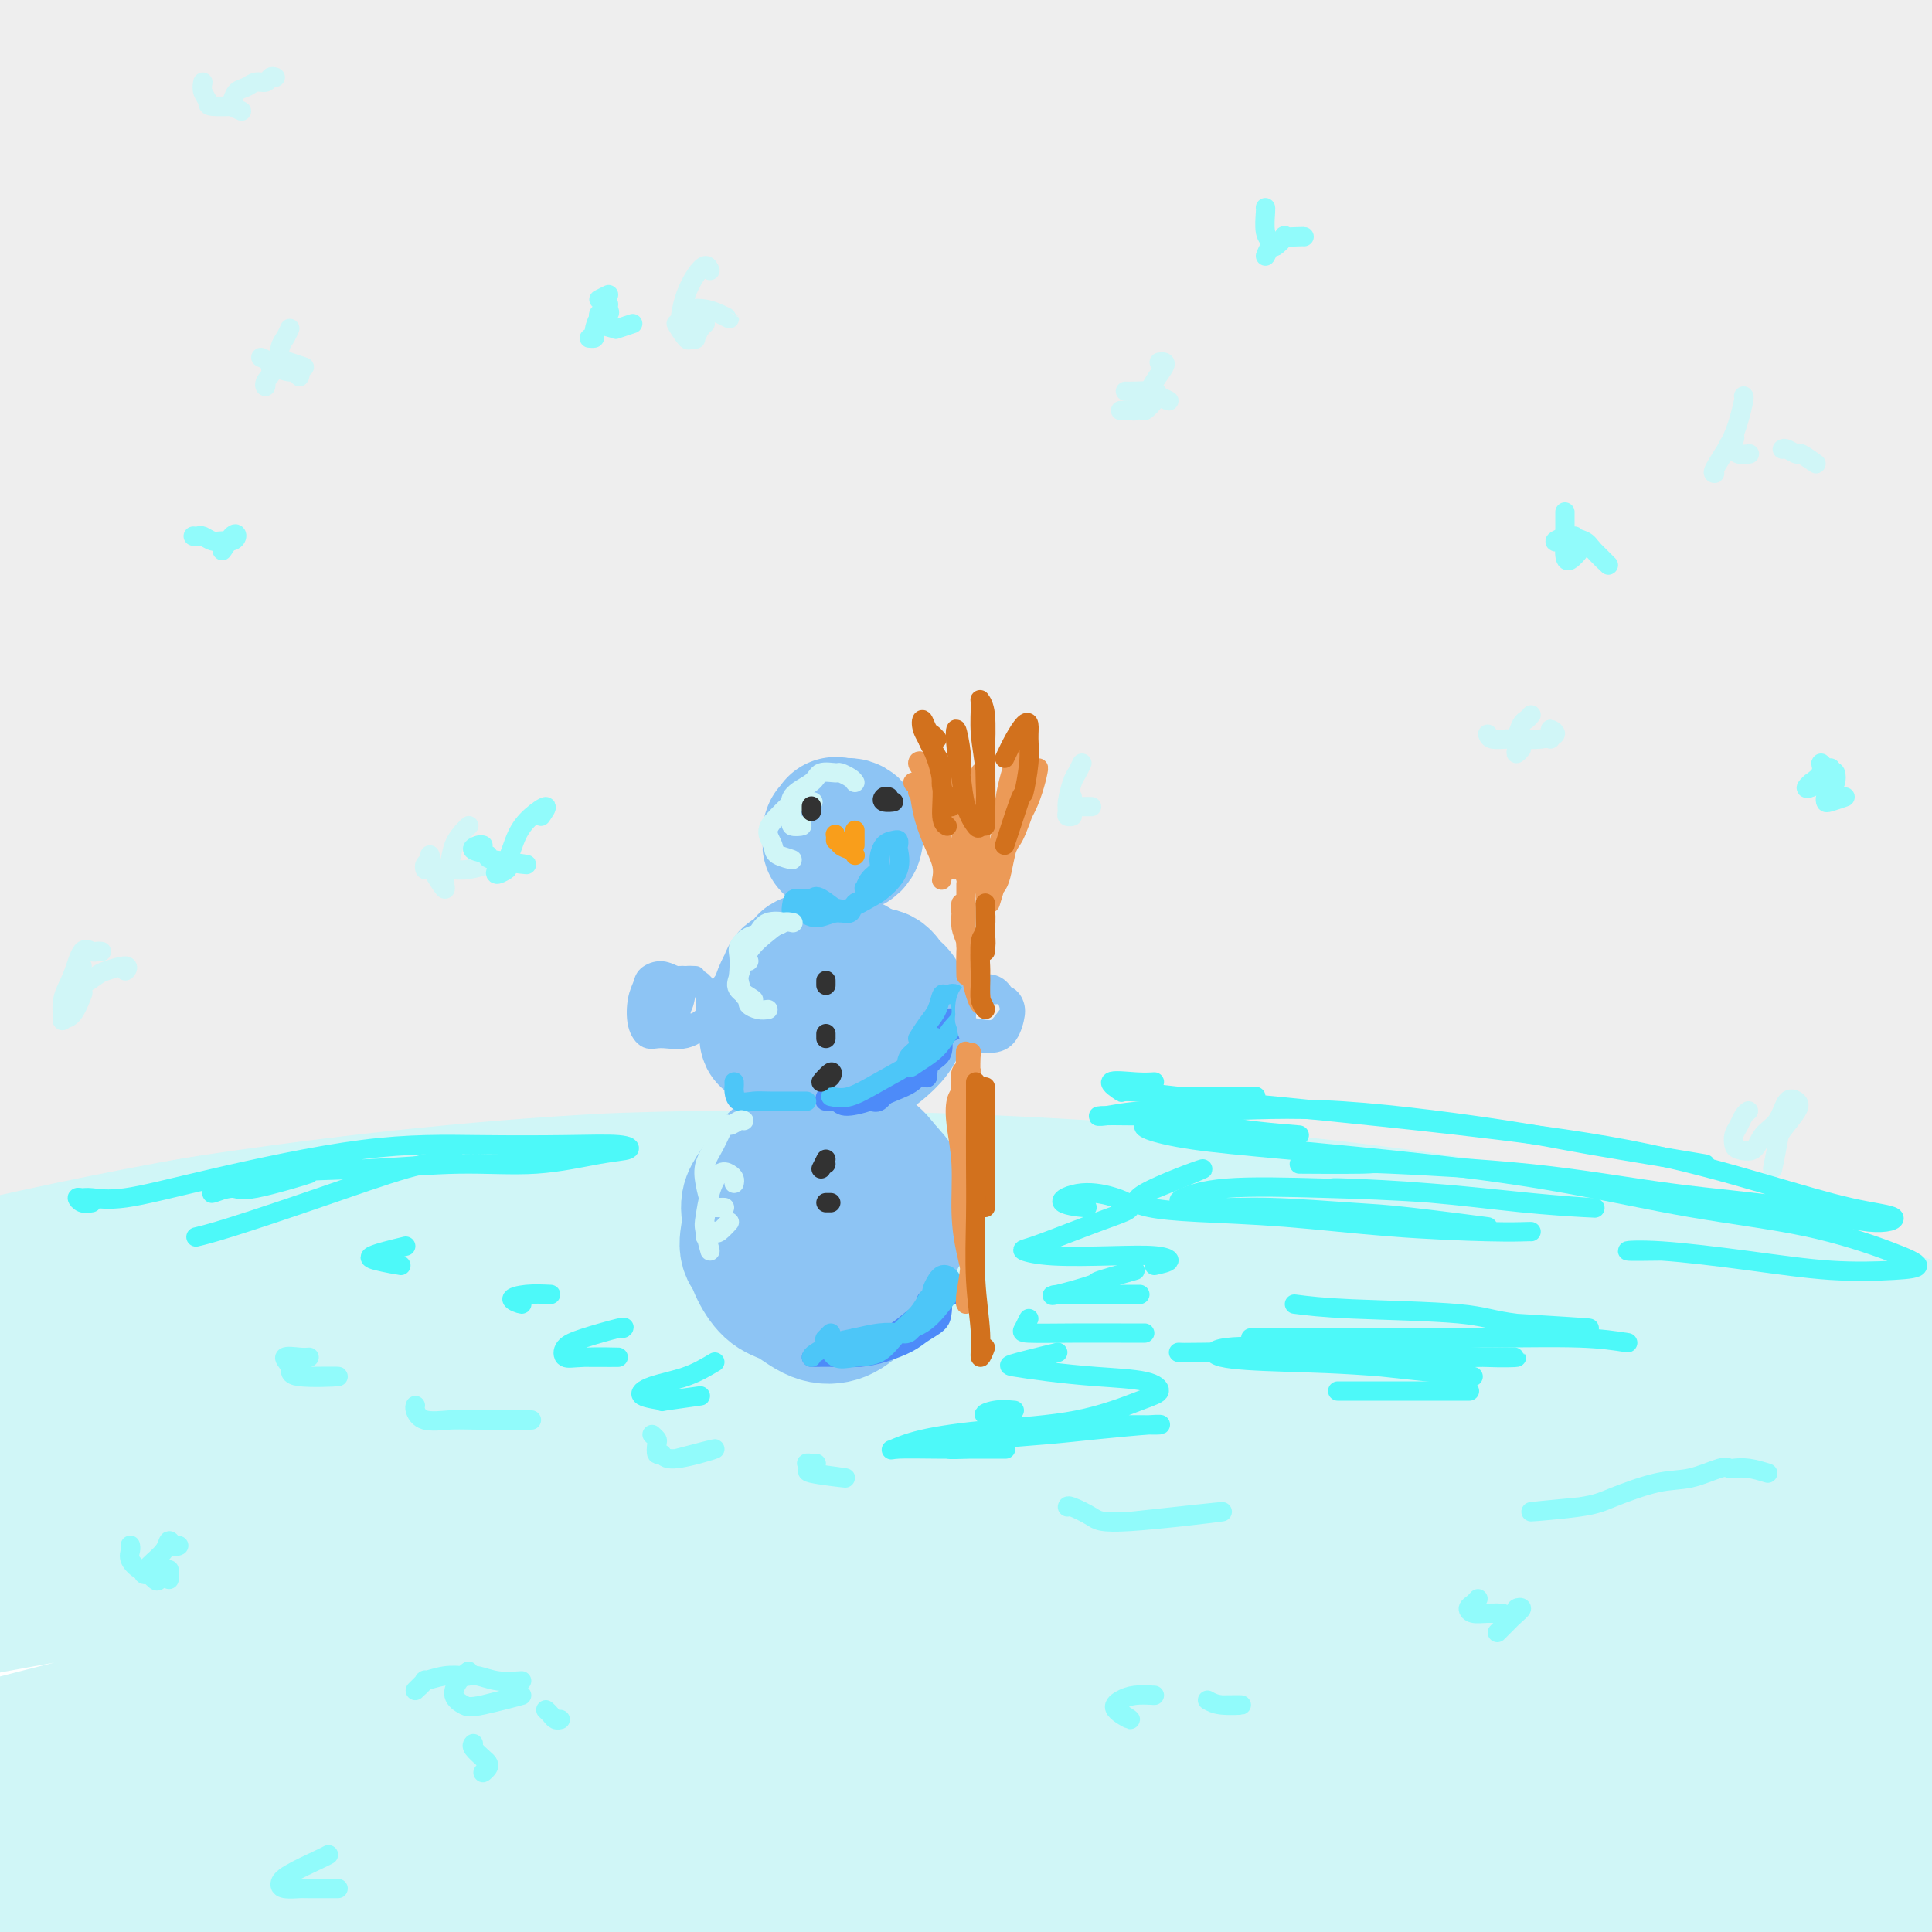 <svg viewBox='0 0 400 400' version='1.1' xmlns='http://www.w3.org/2000/svg' xmlns:xlink='http://www.w3.org/1999/xlink'><g fill='none' stroke='#D0F6F7' stroke-width='28' stroke-linecap='round' stroke-linejoin='round'><path d='M113,264c3.985,-0.129 7.970,-0.259 19,0c11.030,0.259 29.105,0.906 48,2c18.895,1.094 38.609,2.634 59,5c20.391,2.366 41.458,5.559 61,9c19.542,3.441 37.557,7.131 54,11c16.443,3.869 31.313,7.916 44,11c12.687,3.084 23.192,5.203 31,7c7.808,1.797 12.918,3.271 15,4c2.082,0.729 1.134,0.713 -4,-1c-5.134,-1.713 -14.455,-5.124 -27,-9c-12.545,-3.876 -28.314,-8.216 -47,-13c-18.686,-4.784 -40.287,-10.012 -64,-14c-23.713,-3.988 -49.536,-6.735 -76,-9c-26.464,-2.265 -53.569,-4.048 -81,-5c-27.431,-0.952 -55.187,-1.073 -82,1c-26.813,2.073 -52.682,6.340 -74,10c-21.318,3.660 -38.084,6.713 -49,8c-10.916,1.287 -15.980,0.807 -17,0c-1.020,-0.807 2.006,-1.941 9,-4c6.994,-2.059 17.957,-5.043 33,-9c15.043,-3.957 34.167,-8.888 56,-13c21.833,-4.112 46.376,-7.406 75,-10c28.624,-2.594 61.330,-4.490 93,-4c31.670,0.490 62.303,3.365 92,7c29.697,3.635 58.458,8.030 84,13c25.542,4.970 47.866,10.516 67,15c19.134,4.484 35.079,7.908 47,11c11.921,3.092 19.819,5.853 23,7c3.181,1.147 1.647,0.678 -5,-1c-6.647,-1.678 -18.405,-4.567 -35,-8c-16.595,-3.433 -38.027,-7.409 -64,-11c-25.973,-3.591 -56.486,-6.795 -87,-10'/><path d='M311,264c-33.173,-2.558 -72.607,-3.952 -112,-3c-39.393,0.952 -78.747,4.250 -116,10c-37.253,5.750 -72.405,13.950 -101,22c-28.595,8.050 -50.632,15.948 -63,20c-12.368,4.052 -15.068,4.257 -11,3c4.068,-1.257 14.903,-3.978 31,-8c16.097,-4.022 37.455,-9.346 62,-15c24.545,-5.654 52.277,-11.636 83,-16c30.723,-4.364 64.439,-7.108 98,-8c33.561,-0.892 66.968,0.069 98,3c31.032,2.931 59.689,7.832 83,12c23.311,4.168 41.274,7.604 53,10c11.726,2.396 17.213,3.753 19,4c1.787,0.247 -0.125,-0.616 -9,-2c-8.875,-1.384 -24.712,-3.290 -45,-6c-20.288,-2.710 -45.028,-6.224 -73,-9c-27.972,-2.776 -59.175,-4.815 -93,-5c-33.825,-0.185 -70.271,1.485 -105,5c-34.729,3.515 -67.742,8.874 -96,15c-28.258,6.126 -51.761,13.020 -66,17c-14.239,3.980 -19.215,5.047 -17,5c2.215,-0.047 11.619,-1.208 28,-4c16.381,-2.792 39.738,-7.215 66,-11c26.262,-3.785 55.431,-6.934 89,-9c33.569,-2.066 71.540,-3.051 107,-2c35.460,1.051 68.408,4.136 98,8c29.592,3.864 55.827,8.505 77,13c21.173,4.495 37.283,8.844 46,11c8.717,2.156 10.039,2.119 6,1c-4.039,-1.119 -13.440,-3.320 -31,-6c-17.560,-2.680 -43.280,-5.840 -69,-9'/><path d='M348,310c-30.988,-3.720 -58.458,-5.520 -92,-6c-33.542,-0.480 -73.156,0.359 -111,3c-37.844,2.641 -73.917,7.083 -106,13c-32.083,5.917 -60.177,13.311 -78,18c-17.823,4.689 -25.376,6.675 -26,7c-0.624,0.325 5.682,-1.011 20,-4c14.318,-2.989 36.648,-7.631 62,-12c25.352,-4.369 53.727,-8.465 85,-11c31.273,-2.535 65.445,-3.510 99,-3c33.555,0.510 66.495,2.505 96,6c29.505,3.495 55.577,8.488 76,13c20.423,4.512 35.197,8.541 44,11c8.803,2.459 11.636,3.346 9,3c-2.636,-0.346 -10.741,-1.925 -25,-4c-14.259,-2.075 -34.670,-4.646 -59,-7c-24.330,-2.354 -52.577,-4.491 -86,-5c-33.423,-0.509 -72.021,0.609 -110,4c-37.979,3.391 -75.339,9.055 -111,17c-35.661,7.945 -69.625,18.172 -91,25c-21.375,6.828 -30.163,10.256 -31,11c-0.837,0.744 6.278,-1.196 21,-5c14.722,-3.804 37.052,-9.473 63,-15c25.948,-5.527 55.516,-10.913 89,-15c33.484,-4.087 70.886,-6.874 108,-8c37.114,-1.126 73.941,-0.589 107,2c33.059,2.589 62.352,7.232 87,12c24.648,4.768 44.652,9.662 57,13c12.348,3.338 17.042,5.122 15,5c-2.042,-0.122 -10.819,-2.148 -28,-5c-17.181,-2.852 -42.766,-6.529 -74,-9c-31.234,-2.471 -68.117,-3.735 -105,-5'/><path d='M253,359c-38.841,0.019 -83.443,2.566 -126,8c-42.557,5.434 -83.068,13.754 -120,24c-36.932,10.246 -70.286,22.416 -88,29c-17.714,6.584 -19.788,7.580 -15,7c4.788,-0.580 16.439,-2.735 36,-7c19.561,-4.265 47.034,-10.638 77,-17c29.966,-6.362 62.427,-12.713 98,-17c35.573,-4.287 74.258,-6.509 111,-7c36.742,-0.491 71.540,0.748 102,3c30.460,2.252 56.581,5.517 77,9c20.419,3.483 35.135,7.182 43,9c7.865,1.818 8.879,1.753 3,1c-5.879,-0.753 -18.650,-2.193 -38,-4c-19.350,-1.807 -45.279,-3.979 -76,-6c-30.721,-2.021 -66.232,-3.889 -106,-3c-39.768,0.889 -83.791,4.535 -127,12c-43.209,7.465 -85.603,18.749 -116,27c-30.397,8.251 -48.797,13.470 -55,15c-6.203,1.530 -0.210,-0.628 13,-4c13.210,-3.372 33.636,-7.956 58,-13c24.364,-5.044 52.665,-10.546 83,-15c30.335,-4.454 62.702,-7.860 94,-10c31.298,-2.140 61.525,-3.013 91,-3c29.475,0.013 58.196,0.912 83,3c24.804,2.088 45.691,5.365 62,8c16.309,2.635 28.040,4.628 34,6c5.960,1.372 6.150,2.122 2,2c-4.150,-0.122 -12.638,-1.115 -28,-2c-15.362,-0.885 -37.597,-1.661 -55,-2c-17.403,-0.339 -29.972,-0.240 -51,0c-21.028,0.240 -50.514,0.620 -80,1'/></g>
<g fill='none' stroke='#EEEEEE' stroke-width='28' stroke-linecap='round' stroke-linejoin='round'><path d='M96,43c-0.361,-0.328 -0.722,-0.656 -2,-2c-1.278,-1.344 -3.475,-3.705 -6,-5c-2.525,-1.295 -5.380,-1.524 -9,-2c-3.620,-0.476 -8.005,-1.199 -11,-2c-2.995,-0.801 -4.600,-1.678 -5,-2c-0.400,-0.322 0.406,-0.087 3,0c2.594,0.087 6.976,0.025 14,0c7.024,-0.025 16.689,-0.015 32,0c15.311,0.015 36.269,0.034 57,1c20.731,0.966 41.235,2.879 61,5c19.765,2.121 38.792,4.451 57,7c18.208,2.549 35.596,5.315 52,8c16.404,2.685 31.822,5.287 43,7c11.178,1.713 18.116,2.538 22,3c3.884,0.462 4.714,0.562 0,-1c-4.714,-1.562 -14.973,-4.784 -30,-8c-15.027,-3.216 -34.821,-6.426 -58,-10c-23.179,-3.574 -49.743,-7.514 -78,-10c-28.257,-2.486 -58.209,-3.519 -87,-4c-28.791,-0.481 -56.422,-0.411 -82,0c-25.578,0.411 -49.104,1.162 -67,2c-17.896,0.838 -30.163,1.764 -37,2c-6.837,0.236 -8.245,-0.218 -5,-1c3.245,-0.782 11.144,-1.892 26,-4c14.856,-2.108 36.670,-5.213 62,-8c25.330,-2.787 54.175,-5.256 86,-6c31.825,-0.744 66.630,0.237 99,2c32.370,1.763 62.306,4.307 90,7c27.694,2.693 53.145,5.536 76,8c22.855,2.464 43.115,4.548 58,6c14.885,1.452 24.396,2.272 28,2c3.604,-0.272 1.302,-1.636 -1,-3'/><path d='M484,35c-5.520,-1.901 -18.819,-5.153 -36,-9c-17.181,-3.847 -38.245,-8.289 -63,-12c-24.755,-3.711 -53.202,-6.692 -85,-9c-31.798,-2.308 -66.946,-3.943 -102,-4c-35.054,-0.057 -70.015,1.466 -101,4c-30.985,2.534 -57.993,6.081 -80,10c-22.007,3.919 -39.013,8.212 -49,11c-9.987,2.788 -12.954,4.073 -9,4c3.954,-0.073 14.830,-1.503 32,-4c17.170,-2.497 40.635,-6.060 68,-9c27.365,-2.940 58.632,-5.257 91,-6c32.368,-0.743 65.839,0.087 98,1c32.161,0.913 63.013,1.909 91,3c27.987,1.091 53.110,2.276 74,3c20.890,0.724 37.549,0.987 49,1c11.451,0.013 17.695,-0.225 19,-1c1.305,-0.775 -2.328,-2.089 -13,-4c-10.672,-1.911 -28.382,-4.420 -51,-7c-22.618,-2.580 -50.145,-5.233 -80,-7c-29.855,-1.767 -62.037,-2.649 -97,-2c-34.963,0.649 -72.705,2.828 -111,6c-38.295,3.172 -77.143,7.336 -113,13c-35.857,5.664 -68.723,12.828 -91,18c-22.277,5.172 -33.967,8.353 -37,9c-3.033,0.647 2.589,-1.239 15,-4c12.411,-2.761 31.610,-6.396 56,-10c24.390,-3.604 53.972,-7.179 88,-10c34.028,-2.821 72.502,-4.890 111,-4c38.498,0.890 77.019,4.740 113,10c35.981,5.260 69.423,11.932 97,18c27.577,6.068 49.288,11.534 71,17'/><path d='M439,61c34.155,8.207 35.544,11.223 38,14c2.456,2.777 5.980,5.315 1,6c-4.980,0.685 -18.464,-0.482 -39,-3c-20.536,-2.518 -48.123,-6.386 -81,-10c-32.877,-3.614 -71.042,-6.975 -112,-9c-40.958,-2.025 -84.708,-2.713 -126,-1c-41.292,1.713 -80.127,5.828 -112,10c-31.873,4.172 -56.783,8.402 -72,11c-15.217,2.598 -20.742,3.566 -21,4c-0.258,0.434 4.751,0.336 17,-2c12.249,-2.336 31.738,-6.910 55,-11c23.262,-4.090 50.296,-7.698 80,-10c29.704,-2.302 62.077,-3.300 95,-3c32.923,0.300 66.396,1.897 97,4c30.604,2.103 58.337,4.712 82,7c23.663,2.288 43.254,4.256 58,6c14.746,1.744 24.648,3.266 30,4c5.352,0.734 6.154,0.680 2,0c-4.154,-0.680 -13.266,-1.987 -29,-4c-15.734,-2.013 -38.092,-4.731 -65,-7c-26.908,-2.269 -58.366,-4.088 -93,-5c-34.634,-0.912 -72.446,-0.918 -111,1c-38.554,1.918 -77.852,5.760 -111,10c-33.148,4.240 -60.147,8.879 -80,12c-19.853,3.121 -32.558,4.723 -38,5c-5.442,0.277 -3.619,-0.770 3,-3c6.619,-2.230 18.033,-5.642 35,-10c16.967,-4.358 39.486,-9.663 66,-15c26.514,-5.337 57.023,-10.706 93,-14c35.977,-3.294 77.422,-4.513 116,-3c38.578,1.513 74.289,5.756 110,10'/><path d='M327,55c34.005,4.271 64.016,9.948 86,14c21.984,4.052 35.939,6.478 44,7c8.061,0.522 10.226,-0.858 5,-4c-5.226,-3.142 -17.843,-8.044 -38,-14c-20.157,-5.956 -47.852,-12.967 -80,-19c-32.148,-6.033 -68.747,-11.089 -108,-15c-39.253,-3.911 -81.161,-6.678 -121,-7c-39.839,-0.322 -77.610,1.801 -111,5c-33.390,3.199 -62.400,7.475 -79,10c-16.600,2.525 -20.789,3.300 -18,3c2.789,-0.300 12.558,-1.673 30,-5c17.442,-3.327 42.558,-8.607 72,-13c29.442,-4.393 63.209,-7.900 99,-10c35.791,-2.100 73.606,-2.792 109,-3c35.394,-0.208 68.365,0.069 99,1c30.635,0.931 58.933,2.517 82,4c23.067,1.483 40.904,2.864 52,4c11.096,1.136 15.450,2.028 14,2c-1.450,-0.028 -8.703,-0.977 -24,-3c-15.297,-2.023 -38.638,-5.120 -67,-8c-28.362,-2.880 -61.743,-5.543 -100,-7c-38.257,-1.457 -81.388,-1.709 -125,0c-43.612,1.709 -87.704,5.377 -126,11c-38.296,5.623 -70.795,13.199 -92,18c-21.205,4.801 -31.115,6.827 -33,8c-1.885,1.173 4.253,1.493 19,0c14.747,-1.493 38.101,-4.801 65,-8c26.899,-3.199 57.344,-6.291 91,-8c33.656,-1.709 70.523,-2.037 108,0c37.477,2.037 75.565,6.439 108,12c32.435,5.561 59.218,12.280 86,19'/><path d='M374,49c24.036,5.998 41.126,11.493 51,15c9.874,3.507 12.532,5.028 10,6c-2.532,0.972 -10.253,1.396 -27,0c-16.747,-1.396 -42.519,-4.613 -74,-7c-31.481,-2.387 -68.672,-3.946 -111,-4c-42.328,-0.054 -89.793,1.395 -132,5c-42.207,3.605 -79.155,9.367 -109,15c-29.845,5.633 -52.586,11.139 -65,15c-12.414,3.861 -14.501,6.079 -10,7c4.501,0.921 15.589,0.545 33,-1c17.411,-1.545 41.146,-4.260 67,-7c25.854,-2.740 53.828,-5.506 87,-7c33.172,-1.494 71.544,-1.715 109,0c37.456,1.715 73.997,5.365 107,9c33.003,3.635 62.470,7.256 86,10c23.530,2.744 41.124,4.610 52,5c10.876,0.390 15.033,-0.698 13,-3c-2.033,-2.302 -10.256,-5.819 -26,-10c-15.744,-4.181 -39.008,-9.025 -67,-14c-27.992,-4.975 -60.713,-10.081 -97,-14c-36.287,-3.919 -76.140,-6.652 -114,-8c-37.860,-1.348 -73.727,-1.313 -106,0c-32.273,1.313 -60.953,3.902 -83,6c-22.047,2.098 -37.463,3.705 -46,4c-8.537,0.295 -10.195,-0.724 -6,-3c4.195,-2.276 14.245,-5.811 28,-10c13.755,-4.189 31.216,-9.031 52,-14c20.784,-4.969 44.891,-10.064 70,-14c25.109,-3.936 51.222,-6.714 80,-8c28.778,-1.286 60.222,-1.082 88,1c27.778,2.082 51.889,6.041 76,10'/><path d='M310,33c22.039,3.935 39.138,8.772 50,12c10.862,3.228 15.489,4.846 16,6c0.511,1.154 -3.094,1.842 -14,1c-10.906,-0.842 -29.112,-3.216 -50,-5c-20.888,-1.784 -44.458,-2.978 -74,-4c-29.542,-1.022 -65.056,-1.872 -101,0c-35.944,1.872 -72.320,6.468 -105,12c-32.680,5.532 -61.666,12.002 -80,17c-18.334,4.998 -26.017,8.526 -25,10c1.017,1.474 10.734,0.895 28,-1c17.266,-1.895 42.081,-5.106 71,-8c28.919,-2.894 61.940,-5.473 98,-7c36.060,-1.527 75.157,-2.003 115,0c39.843,2.003 80.433,6.486 116,12c35.567,5.514 66.113,12.058 89,17c22.887,4.942 38.115,8.283 46,10c7.885,1.717 8.428,1.810 4,1c-4.428,-0.810 -13.828,-2.523 -32,-5c-18.172,-2.477 -45.117,-5.718 -75,-9c-29.883,-3.282 -62.705,-6.603 -103,-8c-40.295,-1.397 -88.063,-0.868 -134,3c-45.937,3.868 -90.042,11.075 -126,18c-35.958,6.925 -63.767,13.568 -80,18c-16.233,4.432 -20.890,6.654 -20,8c0.890,1.346 7.327,1.816 22,0c14.673,-1.816 37.584,-5.917 64,-10c26.416,-4.083 56.338,-8.146 90,-11c33.662,-2.854 71.064,-4.497 108,-4c36.936,0.497 73.406,3.134 108,7c34.594,3.866 67.313,8.962 91,13c23.687,4.038 38.344,7.019 53,10'/><path d='M460,136c25.314,4.298 16.599,3.543 10,3c-6.599,-0.543 -11.082,-0.875 -26,-3c-14.918,-2.125 -40.272,-6.042 -69,-9c-28.728,-2.958 -60.830,-4.956 -99,-6c-38.170,-1.044 -82.408,-1.134 -126,2c-43.592,3.134 -86.540,9.491 -124,17c-37.460,7.509 -69.434,16.170 -89,22c-19.566,5.830 -26.724,8.828 -25,10c1.724,1.172 12.331,0.519 32,-2c19.669,-2.519 48.400,-6.905 82,-11c33.600,-4.095 72.068,-7.901 112,-9c39.932,-1.099 81.327,0.508 121,3c39.673,2.492 77.625,5.869 108,9c30.375,3.131 53.173,6.017 67,7c13.827,0.983 18.683,0.062 17,-2c-1.683,-2.062 -9.906,-5.267 -25,-9c-15.094,-3.733 -37.058,-7.995 -65,-12c-27.942,-4.005 -61.860,-7.755 -99,-9c-37.140,-1.245 -77.502,0.014 -118,3c-40.498,2.986 -81.131,7.701 -116,14c-34.869,6.299 -63.974,14.184 -82,19c-18.026,4.816 -24.973,6.564 -24,7c0.973,0.436 9.867,-0.441 28,-3c18.133,-2.559 45.504,-6.800 76,-11c30.496,-4.200 64.115,-8.359 102,-10c37.885,-1.641 80.035,-0.765 121,2c40.965,2.765 80.745,7.418 115,14c34.255,6.582 62.986,15.094 83,21c20.014,5.906 31.311,9.205 36,11c4.689,1.795 2.768,2.084 -8,0c-10.768,-2.084 -30.384,-6.542 -50,-11'/><path d='M425,193c-24.301,-4.667 -56.055,-10.835 -94,-16c-37.945,-5.165 -82.081,-9.327 -128,-10c-45.919,-0.673 -93.621,2.145 -139,8c-45.379,5.855 -88.435,14.748 -120,23c-31.565,8.252 -51.641,15.862 -61,20c-9.359,4.138 -8.003,4.803 1,4c9.003,-0.803 25.653,-3.073 50,-7c24.347,-3.927 56.392,-9.510 91,-14c34.608,-4.490 71.779,-7.885 112,-9c40.221,-1.115 83.491,0.050 123,3c39.509,2.950 75.258,7.683 103,12c27.742,4.317 47.478,8.216 59,10c11.522,1.784 14.830,1.451 13,0c-1.830,-1.451 -8.799,-4.022 -23,-7c-14.201,-2.978 -35.636,-6.365 -61,-10c-25.364,-3.635 -54.657,-7.519 -88,-9c-33.343,-1.481 -70.734,-0.561 -109,2c-38.266,2.561 -77.405,6.761 -115,14c-37.595,7.239 -73.645,17.515 -102,26c-28.355,8.485 -49.014,15.178 -58,19c-8.986,3.822 -6.298,4.772 5,2c11.298,-2.772 31.206,-9.268 58,-16c26.794,-6.732 60.473,-13.702 98,-19c37.527,-5.298 78.902,-8.925 121,-10c42.098,-1.075 84.919,0.402 123,4c38.081,3.598 71.423,9.317 96,14c24.577,4.683 40.389,8.329 50,10c9.611,1.671 13.019,1.365 11,0c-2.019,-1.365 -9.467,-3.791 -23,-7c-13.533,-3.209 -33.152,-7.203 -59,-11c-25.848,-3.797 -57.924,-7.399 -90,-11'/><path d='M269,208c-34.919,-2.431 -77.217,-3.009 -120,0c-42.783,3.009 -86.050,9.604 -125,18c-38.950,8.396 -73.584,18.591 -102,28c-28.416,9.409 -50.615,18.031 -61,22c-10.385,3.969 -8.956,3.284 -1,0c7.956,-3.284 22.440,-9.167 46,-17c23.560,-7.833 56.197,-17.615 92,-26c35.803,-8.385 74.771,-15.372 116,-20c41.229,-4.628 84.720,-6.897 125,-6c40.280,0.897 77.351,4.958 109,10c31.649,5.042 57.876,11.063 77,16c19.124,4.937 31.144,8.788 37,11c5.856,2.212 5.546,2.785 1,2c-4.546,-0.785 -13.328,-2.928 -28,-6c-14.672,-3.072 -35.233,-7.073 -58,-11c-22.767,-3.927 -47.738,-7.778 -78,-11c-30.262,-3.222 -65.815,-5.813 -103,-6c-37.185,-0.187 -76.003,2.030 -115,7c-38.997,4.970 -78.172,12.692 -114,22c-35.828,9.308 -68.310,20.201 -89,28c-20.690,7.799 -29.589,12.503 -28,12c1.589,-0.503 13.666,-6.213 34,-14c20.334,-7.787 48.925,-17.653 81,-26c32.075,-8.347 67.634,-15.177 103,-20c35.366,-4.823 70.539,-7.641 106,-9c35.461,-1.359 71.212,-1.261 105,1c33.788,2.261 65.615,6.683 94,12c28.385,5.317 53.330,11.528 72,17c18.670,5.472 31.065,10.204 38,13c6.935,2.796 8.410,3.656 4,3c-4.410,-0.656 -14.705,-2.828 -25,-5'/><path d='M462,253c-13.287,-2.851 -34.003,-7.479 -57,-12c-22.997,-4.521 -48.275,-8.935 -78,-13c-29.725,-4.065 -63.898,-7.781 -100,-10c-36.102,-2.219 -74.135,-2.940 -113,-1c-38.865,1.940 -78.562,6.542 -114,13c-35.438,6.458 -66.616,14.773 -86,20c-19.384,5.227 -26.975,7.368 -26,7c0.975,-0.368 10.514,-3.243 26,-7c15.486,-3.757 36.919,-8.394 60,-13c23.081,-4.606 47.811,-9.181 75,-13c27.189,-3.819 56.839,-6.883 88,-8c31.161,-1.117 63.834,-0.289 96,2c32.166,2.289 63.827,6.038 92,11c28.173,4.962 52.860,11.138 74,17c21.140,5.862 38.734,11.411 50,15c11.266,3.589 16.205,5.218 16,5c-0.205,-0.218 -5.552,-2.283 -17,-6c-11.448,-3.717 -28.995,-9.088 -50,-15c-21.005,-5.912 -45.467,-12.367 -76,-18c-30.533,-5.633 -67.137,-10.446 -104,-14c-36.863,-3.554 -73.984,-5.850 -119,-3c-45.016,2.850 -97.927,10.844 -122,15c-24.073,4.156 -19.306,4.473 -29,8c-9.694,3.527 -33.847,10.263 -58,17'/></g>
<g fill='none' stroke='#D0F6F7' stroke-width='4' stroke-linecap='round' stroke-linejoin='round'><path d='M60,68c-0.323,0.719 -0.647,1.437 -1,2c-0.353,0.563 -0.736,0.969 -1,2c-0.264,1.031 -0.411,2.685 -1,4c-0.589,1.315 -1.622,2.291 -2,3c-0.378,0.709 -0.102,1.153 0,1c0.102,-0.153 0.029,-0.901 0,-1c-0.029,-0.099 -0.015,0.450 0,1'/><path d='M54,74c0.807,0.342 1.614,0.685 2,1c0.386,0.315 0.352,0.604 1,1c0.648,0.396 1.978,0.900 3,1c1.022,0.100 1.737,-0.204 2,0c0.263,0.204 0.075,0.915 0,1c-0.075,0.085 -0.038,-0.458 0,-1'/><path d='M56,76c0.198,0.104 0.396,0.207 1,0c0.604,-0.207 1.616,-0.726 2,-1c0.384,-0.274 0.142,-0.305 1,0c0.858,0.305 2.817,0.944 3,1c0.183,0.056 -1.408,-0.472 -3,-1'/><path d='M224,158c-0.340,0.726 -0.681,1.452 -1,2c-0.319,0.548 -0.617,0.917 -1,2c-0.383,1.083 -0.851,2.879 -1,4c-0.149,1.121 0.022,1.569 0,2c-0.022,0.431 -0.237,0.847 0,1c0.237,0.153 0.925,0.044 1,0c0.075,-0.044 -0.462,-0.022 -1,0'/><path d='M222,165c0.024,0.309 0.047,0.619 0,1c-0.047,0.381 -0.166,0.834 0,1c0.166,0.166 0.616,0.044 1,0c0.384,-0.044 0.701,-0.012 1,0c0.299,0.012 0.581,0.003 1,0c0.419,-0.003 0.977,-0.001 1,0c0.023,0.001 -0.488,0.000 -1,0'/><path d='M317,148c-0.340,0.387 -0.681,0.774 -1,1c-0.319,0.226 -0.617,0.291 -1,1c-0.383,0.709 -0.851,2.063 -1,3c-0.149,0.937 0.022,1.457 0,2c-0.022,0.543 -0.237,1.108 0,1c0.237,-0.108 0.925,-0.888 1,-1c0.075,-0.112 -0.462,0.444 -1,1'/><path d='M308,152c0.149,0.421 0.297,0.842 1,1c0.703,0.158 1.960,0.052 3,0c1.040,-0.052 1.864,-0.050 3,0c1.136,0.050 2.583,0.147 4,0c1.417,-0.147 2.805,-0.540 3,-1c0.195,-0.460 -0.801,-0.989 -1,-1c-0.199,-0.011 0.401,0.494 1,1'/><path d='M321,152c0.000,0.422 0.000,0.844 0,1c0.000,0.156 0.000,0.044 0,0c-0.000,-0.044 0.000,-0.022 0,0'/><path d='M240,75c0.377,-0.049 0.754,-0.098 1,0c0.246,0.098 0.362,0.343 0,1c-0.362,0.657 -1.202,1.726 -2,3c-0.798,1.274 -1.554,2.754 -2,4c-0.446,1.246 -0.582,2.259 0,2c0.582,-0.259 1.880,-1.788 2,-2c0.120,-0.212 -0.940,0.894 -2,2'/><path d='M238,83c-0.743,0.309 -1.486,0.619 -2,1c-0.514,0.381 -0.797,0.834 -1,1c-0.203,0.166 -0.324,0.045 -1,0c-0.676,-0.045 -1.907,-0.013 -2,0c-0.093,0.013 0.954,0.006 2,0'/><path d='M233,81c0.404,0.021 0.807,0.041 2,0c1.193,-0.041 3.175,-0.145 4,0c0.825,0.145 0.491,0.539 1,1c0.509,0.461 1.860,0.989 2,1c0.140,0.011 -0.930,-0.494 -2,-1'/><path d='M97,171c0.058,-0.050 0.116,-0.100 0,0c-0.116,0.100 -0.407,0.349 -1,1c-0.593,0.651 -1.488,1.702 -2,3c-0.512,1.298 -0.640,2.842 -1,4c-0.360,1.158 -0.952,1.929 -1,3c-0.048,1.071 0.449,2.442 0,2c-0.449,-0.442 -1.842,-2.698 -2,-3c-0.158,-0.302 0.921,1.349 2,3'/><path d='M89,177c0.112,0.340 0.224,0.679 0,1c-0.224,0.321 -0.786,0.623 -1,1c-0.214,0.377 -0.082,0.829 0,1c0.082,0.171 0.113,0.063 1,0c0.887,-0.063 2.629,-0.079 4,0c1.371,0.079 2.369,0.252 4,0c1.631,-0.252 3.895,-0.929 4,-1c0.105,-0.071 -1.947,0.465 -4,1'/><path d='M147,56c-0.249,-0.555 -0.498,-1.109 -1,-1c-0.502,0.109 -1.256,0.883 -2,2c-0.744,1.117 -1.477,2.578 -2,4c-0.523,1.422 -0.836,2.807 -1,4c-0.164,1.193 -0.178,2.196 0,3c0.178,0.804 0.548,1.409 1,1c0.452,-0.409 0.986,-1.831 1,-2c0.014,-0.169 -0.493,0.916 -1,2'/><path d='M146,67c-0.302,0.198 -0.604,0.396 -1,1c-0.396,0.604 -0.885,1.613 -1,2c-0.115,0.387 0.146,0.154 0,0c-0.146,-0.154 -0.699,-0.227 -1,0c-0.301,0.227 -0.350,0.753 -1,0c-0.650,-0.753 -1.900,-2.787 -2,-3c-0.100,-0.213 0.950,1.393 2,3'/><path d='M141,65c0.577,-0.402 1.155,-0.804 2,-1c0.845,-0.196 1.959,-0.187 3,0c1.041,0.187 2.011,0.550 3,1c0.989,0.450 1.997,0.986 2,1c0.003,0.014 -0.998,-0.493 -2,-1'/><path d='M21,197c-0.358,-0.032 -0.716,-0.064 -1,0c-0.284,0.064 -0.492,0.225 -1,0c-0.508,-0.225 -1.314,-0.835 -2,0c-0.686,0.835 -1.250,3.114 -2,5c-0.750,1.886 -1.686,3.380 -2,5c-0.314,1.620 -0.007,3.366 0,4c0.007,0.634 -0.285,0.157 0,0c0.285,-0.157 1.148,0.008 2,-1c0.852,-1.008 1.692,-3.188 2,-4c0.308,-0.812 0.083,-0.257 0,-1c-0.083,-0.743 -0.024,-2.784 0,-3c0.024,-0.216 0.012,1.392 0,3'/><path d='M17,200c-0.422,-0.098 -0.844,-0.196 -1,0c-0.156,0.196 -0.045,0.687 0,1c0.045,0.313 0.026,0.449 0,1c-0.026,0.551 -0.059,1.516 0,2c0.059,0.484 0.208,0.488 1,0c0.792,-0.488 2.226,-1.468 3,-2c0.774,-0.532 0.888,-0.617 2,-1c1.112,-0.383 3.222,-1.065 4,-1c0.778,0.065 0.222,0.876 0,1c-0.222,0.124 -0.111,-0.438 0,-1'/><path d='M42,17c-0.121,0.649 -0.242,1.298 0,2c0.242,0.702 0.848,1.456 1,2c0.152,0.544 -0.152,0.877 1,1c1.152,0.123 3.758,0.035 4,0c0.242,-0.035 -1.879,-0.018 -4,0'/><path d='M57,16c-0.358,-0.120 -0.715,-0.241 -1,0c-0.285,0.241 -0.496,0.842 -1,1c-0.504,0.158 -1.300,-0.127 -2,0c-0.700,0.127 -1.303,0.665 -2,1c-0.697,0.335 -1.488,0.465 -2,1c-0.512,0.535 -0.746,1.473 -1,2c-0.254,0.527 -0.530,0.642 0,1c0.530,0.358 1.866,0.959 2,1c0.134,0.041 -0.933,-0.480 -2,-1'/><path d='M361,82c0.077,0.083 0.154,0.166 0,1c-0.154,0.834 -0.539,2.420 -1,4c-0.461,1.580 -0.999,3.156 -2,5c-1.001,1.844 -2.464,3.958 -3,5c-0.536,1.042 -0.144,1.011 0,1c0.144,-0.011 0.041,-0.003 0,0c-0.041,0.003 -0.021,0.002 0,0'/><path d='M359,90c0.140,0.332 0.280,0.663 0,1c-0.280,0.337 -0.979,0.679 -1,1c-0.021,0.321 0.635,0.622 1,1c0.365,0.378 0.438,0.833 1,1c0.562,0.167 1.613,0.045 2,0c0.387,-0.045 0.111,-0.013 0,0c-0.111,0.013 -0.055,0.006 0,0'/><path d='M369,93c0.198,-0.132 0.396,-0.265 1,0c0.604,0.265 1.616,0.927 2,1c0.384,0.073 0.142,-0.442 1,0c0.858,0.442 2.817,1.841 3,2c0.183,0.159 -1.408,-0.920 -3,-2'/><path d='M362,230c-0.339,0.242 -0.678,0.485 -1,1c-0.322,0.515 -0.626,1.303 -1,2c-0.374,0.697 -0.817,1.302 -1,2c-0.183,0.698 -0.106,1.490 0,2c0.106,0.510 0.241,0.738 1,1c0.759,0.262 2.144,0.556 3,0c0.856,-0.556 1.185,-1.963 2,-3c0.815,-1.037 2.117,-1.704 3,-3c0.883,-1.296 1.348,-3.221 2,-4c0.652,-0.779 1.491,-0.411 2,0c0.509,0.411 0.689,0.864 0,2c-0.689,1.136 -2.247,2.954 -3,4c-0.753,1.046 -0.703,1.320 -1,3c-0.297,1.680 -0.942,4.766 -1,5c-0.058,0.234 0.471,-2.383 1,-5'/></g>
<g fill='none' stroke='#8DC4F4' stroke-width='28' stroke-linecap='round' stroke-linejoin='round'><path d='M172,173c0.030,-0.514 0.060,-1.027 0,-1c-0.060,0.027 -0.209,0.596 0,1c0.209,0.404 0.777,0.644 1,1c0.223,0.356 0.101,0.828 0,1c-0.101,0.172 -0.181,0.044 0,0c0.181,-0.044 0.624,-0.004 1,0c0.376,0.004 0.686,-0.027 1,0c0.314,0.027 0.631,0.112 1,0c0.369,-0.112 0.790,-0.423 1,-1c0.210,-0.577 0.210,-1.422 0,-2c-0.210,-0.578 -0.630,-0.890 -1,-1c-0.370,-0.110 -0.691,-0.019 -1,0c-0.309,0.019 -0.605,-0.033 -1,0c-0.395,0.033 -0.889,0.153 -1,0c-0.111,-0.153 0.159,-0.577 0,0c-0.159,0.577 -0.748,2.156 -1,3c-0.252,0.844 -0.168,0.954 0,1c0.168,0.046 0.421,0.029 1,0c0.579,-0.029 1.485,-0.070 2,0c0.515,0.070 0.639,0.250 1,0c0.361,-0.250 0.960,-0.928 1,-1c0.040,-0.072 -0.480,0.464 -1,1'/><path d='M177,206c0.000,-0.342 0.001,-0.684 0,-1c-0.001,-0.316 -0.002,-0.607 0,-1c0.002,-0.393 0.008,-0.890 0,-1c-0.008,-0.110 -0.029,0.166 0,0c0.029,-0.166 0.107,-0.773 0,-1c-0.107,-0.227 -0.399,-0.073 -1,0c-0.601,0.073 -1.510,0.065 -2,0c-0.490,-0.065 -0.562,-0.187 -1,0c-0.438,0.187 -1.241,0.683 -2,1c-0.759,0.317 -1.472,0.455 -2,1c-0.528,0.545 -0.871,1.496 -1,2c-0.129,0.504 -0.043,0.559 0,1c0.043,0.441 0.043,1.267 0,2c-0.043,0.733 -0.130,1.373 0,2c0.130,0.627 0.475,1.239 1,2c0.525,0.761 1.228,1.670 2,2c0.772,0.330 1.611,0.082 2,0c0.389,-0.082 0.328,0.001 1,0c0.672,-0.001 2.079,-0.087 3,0c0.921,0.087 1.357,0.348 2,0c0.643,-0.348 1.492,-1.305 2,-2c0.508,-0.695 0.676,-1.127 1,-2c0.324,-0.873 0.804,-2.188 1,-3c0.196,-0.812 0.109,-1.121 0,-2c-0.109,-0.879 -0.238,-2.326 -1,-3c-0.762,-0.674 -2.157,-0.573 -3,-1c-0.843,-0.427 -1.135,-1.382 -2,-2c-0.865,-0.618 -2.304,-0.897 -3,-1c-0.696,-0.103 -0.649,-0.028 -1,0c-0.351,0.028 -1.100,0.008 -2,0c-0.900,-0.008 -1.950,-0.004 -3,0'/><path d='M168,199c-2.223,-0.216 -0.781,1.243 -1,2c-0.219,0.757 -2.098,0.810 -3,1c-0.902,0.190 -0.828,0.517 -1,1c-0.172,0.483 -0.590,1.123 -1,2c-0.410,0.877 -0.812,1.992 -1,3c-0.188,1.008 -0.163,1.909 0,3c0.163,1.091 0.465,2.372 1,3c0.535,0.628 1.302,0.602 2,1c0.698,0.398 1.326,1.218 2,2c0.674,0.782 1.395,1.524 2,2c0.605,0.476 1.095,0.687 2,1c0.905,0.313 2.225,0.730 3,1c0.775,0.270 1.007,0.393 2,0c0.993,-0.393 2.749,-1.302 4,-2c1.251,-0.698 1.997,-1.184 3,-2c1.003,-0.816 2.262,-1.961 3,-3c0.738,-1.039 0.954,-1.971 1,-3c0.046,-1.029 -0.077,-2.156 0,-3c0.077,-0.844 0.354,-1.407 0,-2c-0.354,-0.593 -1.340,-1.216 -2,-2c-0.660,-0.784 -0.996,-1.728 -2,-2c-1.004,-0.272 -2.678,0.127 -4,0c-1.322,-0.127 -2.294,-0.779 -3,-1c-0.706,-0.221 -1.147,-0.009 -2,0c-0.853,0.009 -2.116,-0.185 -3,0c-0.884,0.185 -1.387,0.748 -2,1c-0.613,0.252 -1.334,0.192 -2,1c-0.666,0.808 -1.275,2.485 -2,3c-0.725,0.515 -1.565,-0.130 -2,0c-0.435,0.130 -0.463,1.035 -1,2c-0.537,0.965 -1.582,1.990 -2,3c-0.418,1.010 -0.209,2.005 0,3'/><path d='M159,214c-0.762,1.786 0.833,0.750 3,1c2.167,0.250 4.905,1.786 5,2c0.095,0.214 -2.452,-0.893 -5,-2'/><path d='M173,240c0.088,0.091 0.175,0.182 0,0c-0.175,-0.182 -0.614,-0.638 -1,-1c-0.386,-0.362 -0.720,-0.632 -1,-1c-0.280,-0.368 -0.505,-0.836 -1,-1c-0.495,-0.164 -1.259,-0.025 -2,0c-0.741,0.025 -1.459,-0.065 -2,0c-0.541,0.065 -0.906,0.284 -2,1c-1.094,0.716 -2.918,1.927 -4,3c-1.082,1.073 -1.423,2.006 -2,3c-0.577,0.994 -1.389,2.048 -2,3c-0.611,0.952 -1.021,1.803 -1,3c0.021,1.197 0.473,2.741 1,4c0.527,1.259 1.130,2.233 2,3c0.870,0.767 2.008,1.327 3,2c0.992,0.673 1.839,1.460 3,2c1.161,0.540 2.635,0.832 4,1c1.365,0.168 2.622,0.212 4,0c1.378,-0.212 2.877,-0.679 4,-1c1.123,-0.321 1.869,-0.497 3,-1c1.131,-0.503 2.645,-1.334 4,-2c1.355,-0.666 2.550,-1.168 3,-2c0.450,-0.832 0.155,-1.995 0,-3c-0.155,-1.005 -0.170,-1.851 0,-3c0.170,-1.149 0.525,-2.600 0,-4c-0.525,-1.400 -1.930,-2.750 -3,-4c-1.070,-1.250 -1.805,-2.398 -3,-3c-1.195,-0.602 -2.851,-0.656 -4,-1c-1.149,-0.344 -1.793,-0.979 -3,-1c-1.207,-0.021 -2.979,0.571 -4,1c-1.021,0.429 -1.292,0.694 -2,1c-0.708,0.306 -1.854,0.653 -3,1'/><path d='M164,240c-1.708,0.721 -1.480,1.025 -2,2c-0.520,0.975 -1.790,2.621 -3,4c-1.210,1.379 -2.359,2.490 -3,4c-0.641,1.510 -0.773,3.420 -1,5c-0.227,1.580 -0.550,2.830 0,4c0.550,1.170 1.974,2.261 3,3c1.026,0.739 1.653,1.128 3,2c1.347,0.872 3.414,2.228 5,3c1.586,0.772 2.689,0.959 4,1c1.311,0.041 2.828,-0.064 4,0c1.172,0.064 1.998,0.297 3,0c1.002,-0.297 2.178,-1.124 3,-2c0.822,-0.876 1.289,-1.801 2,-3c0.711,-1.199 1.667,-2.673 2,-4c0.333,-1.327 0.042,-2.508 0,-4c-0.042,-1.492 0.166,-3.294 0,-5c-0.166,-1.706 -0.705,-3.316 -2,-5c-1.295,-1.684 -3.346,-3.442 -5,-4c-1.654,-0.558 -2.912,0.082 -4,0c-1.088,-0.082 -2.006,-0.888 -3,-1c-0.994,-0.112 -2.064,0.468 -3,1c-0.936,0.532 -1.738,1.015 -3,2c-1.262,0.985 -2.985,2.470 -4,4c-1.015,1.530 -1.322,3.104 -2,5c-0.678,1.896 -1.726,4.112 -2,6c-0.274,1.888 0.226,3.447 1,5c0.774,1.553 1.824,3.101 3,4c1.176,0.899 2.480,1.148 4,2c1.520,0.852 3.255,2.306 5,3c1.745,0.694 3.498,0.627 5,0c1.502,-0.627 2.751,-1.813 4,-3'/><path d='M178,269c2.243,-0.960 3.349,-1.861 4,-3c0.651,-1.139 0.847,-2.518 1,-4c0.153,-1.482 0.263,-3.067 0,-5c-0.263,-1.933 -0.900,-4.214 -2,-6c-1.100,-1.786 -2.664,-3.077 -4,-4c-1.336,-0.923 -2.446,-1.479 -4,-2c-1.554,-0.521 -3.554,-1.006 -5,-1c-1.446,0.006 -2.338,0.504 -3,1c-0.662,0.496 -1.095,0.990 -2,2c-0.905,1.010 -2.282,2.537 -3,4c-0.718,1.463 -0.778,2.861 -1,4c-0.222,1.139 -0.608,2.018 -1,3c-0.392,0.982 -0.790,2.067 0,3c0.790,0.933 2.768,1.714 3,2c0.232,0.286 -1.284,0.077 1,0c2.284,-0.077 8.367,-0.022 9,0c0.633,0.022 -4.183,0.011 -9,0'/></g>
<g fill='none' stroke='#4D8BF9' stroke-width='4' stroke-linecap='round' stroke-linejoin='round'><path d='M171,227c-0.198,0.458 -0.395,0.915 0,1c0.395,0.085 1.383,-0.203 2,0c0.617,0.203 0.862,0.897 2,1c1.138,0.103 3.168,-0.384 5,-1c1.832,-0.616 3.467,-1.362 5,-2c1.533,-0.638 2.963,-1.168 4,-2c1.037,-0.832 1.680,-1.965 2,-3c0.320,-1.035 0.317,-1.971 0,-2c-0.317,-0.029 -0.948,0.849 -1,1c-0.052,0.151 0.474,-0.424 1,-1'/><path d='M187,223c-0.470,0.323 -0.940,0.647 -1,1c-0.060,0.353 0.289,0.736 0,1c-0.289,0.264 -1.218,0.411 -2,1c-0.782,0.589 -1.419,1.622 -2,2c-0.581,0.378 -1.106,0.102 -2,0c-0.894,-0.102 -2.155,-0.032 -3,0c-0.845,0.032 -1.272,0.024 -2,0c-0.728,-0.024 -1.756,-0.065 -2,0c-0.244,0.065 0.297,0.237 1,0c0.703,-0.237 1.567,-0.883 3,-1c1.433,-0.117 3.435,0.293 5,0c1.565,-0.293 2.693,-1.291 4,-2c1.307,-0.709 2.792,-1.128 4,-2c1.208,-0.872 2.139,-2.195 3,-3c0.861,-0.805 1.652,-1.091 2,-2c0.348,-0.909 0.254,-2.440 0,-3c-0.254,-0.560 -0.668,-0.150 -1,0c-0.332,0.150 -0.583,0.041 -1,0c-0.417,-0.041 -0.999,-0.014 -1,0c-0.001,0.014 0.581,0.016 1,0c0.419,-0.016 0.677,-0.051 1,0c0.323,0.051 0.712,0.186 1,0c0.288,-0.186 0.477,-0.693 1,-1c0.523,-0.307 1.382,-0.412 2,-1c0.618,-0.588 0.996,-1.657 1,-2c0.004,-0.343 -0.366,0.041 -1,0c-0.634,-0.041 -1.531,-0.506 -2,0c-0.469,0.506 -0.511,1.982 -1,3c-0.489,1.018 -1.425,1.576 -2,3c-0.575,1.424 -0.787,3.712 -1,6'/><path d='M192,223c-0.500,1.000 0.250,-2.500 1,-6'/><path d='M168,281c0.090,0.005 0.181,0.009 1,0c0.819,-0.009 2.368,-0.033 4,0c1.632,0.033 3.348,0.122 5,0c1.652,-0.122 3.241,-0.455 5,-1c1.759,-0.545 3.687,-1.302 5,-2c1.313,-0.698 2.009,-1.336 3,-2c0.991,-0.664 2.277,-1.355 3,-2c0.723,-0.645 0.884,-1.243 1,-2c0.116,-0.757 0.187,-1.671 0,-2c-0.187,-0.329 -0.632,-0.073 -1,0c-0.368,0.073 -0.661,-0.037 -1,0c-0.339,0.037 -0.726,0.220 -1,0c-0.274,-0.220 -0.437,-0.843 0,-1c0.437,-0.157 1.474,0.154 2,0c0.526,-0.154 0.542,-0.771 1,-1c0.458,-0.229 1.357,-0.069 2,0c0.643,0.069 1.030,0.048 1,0c-0.030,-0.048 -0.475,-0.121 -1,0c-0.525,0.121 -1.129,0.438 -2,1c-0.871,0.562 -2.010,1.369 -3,2c-0.990,0.631 -1.830,1.086 -3,2c-1.170,0.914 -2.671,2.286 -4,3c-1.329,0.714 -2.487,0.771 -4,1c-1.513,0.229 -3.381,0.630 -4,1c-0.619,0.370 0.009,0.707 0,1c-0.009,0.293 -0.656,0.540 1,0c1.656,-0.540 5.616,-1.869 6,-2c0.384,-0.131 -2.808,0.934 -6,2'/></g>
<g fill='none' stroke='#4DC6F8' stroke-width='4' stroke-linecap='round' stroke-linejoin='round'><path d='M168,281c0.058,-0.219 0.116,-0.437 1,-1c0.884,-0.563 2.593,-1.470 4,-2c1.407,-0.530 2.511,-0.682 4,-1c1.489,-0.318 3.363,-0.801 5,-1c1.637,-0.199 3.037,-0.115 4,0c0.963,0.115 1.490,0.262 2,0c0.510,-0.262 1.003,-0.932 1,-1c-0.003,-0.068 -0.501,0.466 -1,1'/><path d='M177,277c-0.551,0.293 -1.103,0.586 -1,1c0.103,0.414 0.860,0.950 2,1c1.140,0.050 2.663,-0.385 4,-1c1.337,-0.615 2.489,-1.411 4,-2c1.511,-0.589 3.383,-0.970 5,-2c1.617,-1.030 2.980,-2.707 4,-4c1.020,-1.293 1.696,-2.201 2,-3c0.304,-0.799 0.235,-1.490 0,-2c-0.235,-0.510 -0.638,-0.841 -1,-1c-0.362,-0.159 -0.685,-0.148 -1,0c-0.315,0.148 -0.623,0.434 -1,1c-0.377,0.566 -0.823,1.414 -1,2c-0.177,0.586 -0.084,0.911 0,1c0.084,0.089 0.159,-0.057 0,0c-0.159,0.057 -0.552,0.316 -1,1c-0.448,0.684 -0.953,1.794 -2,3c-1.047,1.206 -2.638,2.509 -4,4c-1.362,1.491 -2.496,3.171 -4,4c-1.504,0.829 -3.379,0.806 -5,1c-1.621,0.194 -2.987,0.604 -4,0c-1.013,-0.604 -1.674,-2.224 -2,-3c-0.326,-0.776 -0.319,-0.709 0,-1c0.319,-0.291 0.948,-0.940 1,-1c0.052,-0.060 -0.474,0.470 -1,1'/><path d='M172,227c1.194,0.239 2.388,0.477 4,0c1.612,-0.477 3.641,-1.671 6,-3c2.359,-1.329 5.047,-2.795 7,-4c1.953,-1.205 3.171,-2.149 4,-3c0.829,-0.851 1.268,-1.607 1,-2c-0.268,-0.393 -1.245,-0.422 -2,0c-0.755,0.422 -1.290,1.296 -2,2c-0.710,0.704 -1.596,1.237 -2,2c-0.404,0.763 -0.324,1.756 0,2c0.324,0.244 0.894,-0.262 2,-1c1.106,-0.738 2.749,-1.710 4,-3c1.251,-1.290 2.112,-2.898 3,-4c0.888,-1.102 1.805,-1.698 2,-3c0.195,-1.302 -0.331,-3.312 -1,-4c-0.669,-0.688 -1.480,-0.056 -2,0c-0.520,0.056 -0.747,-0.466 -1,0c-0.253,0.466 -0.532,1.919 -1,3c-0.468,1.081 -1.126,1.791 -2,3c-0.874,1.209 -1.964,2.917 -2,3c-0.036,0.083 0.982,-1.458 2,-3'/><path d='M170,187c1.032,0.372 2.063,0.743 3,1c0.937,0.257 1.778,0.398 3,0c1.222,-0.398 2.825,-1.335 4,-2c1.175,-0.665 1.923,-1.057 3,-2c1.077,-0.943 2.483,-2.435 3,-4c0.517,-1.565 0.146,-3.203 0,-4c-0.146,-0.797 -0.068,-0.754 0,-1c0.068,-0.246 0.125,-0.782 0,-1c-0.125,-0.218 -0.432,-0.120 -1,0c-0.568,0.120 -1.396,0.261 -2,1c-0.604,0.739 -0.986,2.077 -1,3c-0.014,0.923 0.338,1.431 0,2c-0.338,0.569 -1.366,1.198 -2,2c-0.634,0.802 -0.876,1.778 -1,2c-0.124,0.222 -0.132,-0.310 0,0c0.132,0.310 0.405,1.461 0,2c-0.405,0.539 -1.487,0.466 -2,1c-0.513,0.534 -0.456,1.676 -1,2c-0.544,0.324 -1.687,-0.168 -3,0c-1.313,0.168 -2.796,0.997 -4,1c-1.204,0.003 -2.130,-0.821 -3,-1c-0.870,-0.179 -1.684,0.288 -2,0c-0.316,-0.288 -0.133,-1.332 0,-2c0.133,-0.668 0.218,-0.961 1,-1c0.782,-0.039 2.261,0.175 3,0c0.739,-0.175 0.737,-0.739 2,0c1.263,0.739 3.789,2.783 4,3c0.211,0.217 -1.895,-1.391 -4,-3'/><path d='M152,224c0.010,0.370 0.020,0.740 0,1c-0.020,0.260 -0.069,0.409 0,1c0.069,0.591 0.256,1.622 1,2c0.744,0.378 2.045,0.101 3,0c0.955,-0.101 1.565,-0.027 4,0c2.435,0.027 6.696,0.008 7,0c0.304,-0.008 -3.348,-0.004 -7,0'/></g>
<g fill='none' stroke='#D0F6F7' stroke-width='4' stroke-linecap='round' stroke-linejoin='round'><path d='M164,191c0.164,0.038 0.328,0.075 0,0c-0.328,-0.075 -1.149,-0.264 -2,0c-0.851,0.264 -1.731,0.980 -3,2c-1.269,1.020 -2.926,2.345 -4,4c-1.074,1.655 -1.566,3.639 -2,5c-0.434,1.361 -0.809,2.097 0,3c0.809,0.903 2.803,1.972 3,2c0.197,0.028 -1.401,-0.986 -3,-2'/><path d='M159,209c-0.613,0.085 -1.226,0.171 -2,0c-0.774,-0.171 -1.710,-0.597 -2,-1c-0.290,-0.403 0.066,-0.783 0,-1c-0.066,-0.217 -0.555,-0.270 -1,-1c-0.445,-0.730 -0.846,-2.136 -1,-3c-0.154,-0.864 -0.059,-1.187 0,-2c0.059,-0.813 0.084,-2.116 0,-3c-0.084,-0.884 -0.275,-1.351 0,-2c0.275,-0.649 1.017,-1.482 2,-2c0.983,-0.518 2.208,-0.721 3,-1c0.792,-0.279 1.149,-0.634 2,-1c0.851,-0.366 2.194,-0.743 2,-1c-0.194,-0.257 -1.924,-0.394 -3,0c-1.076,0.394 -1.498,1.318 -2,2c-0.502,0.682 -1.083,1.121 -2,2c-0.917,0.879 -2.170,2.198 -2,3c0.170,0.802 1.763,1.086 2,1c0.237,-0.086 -0.881,-0.543 -2,-1'/><path d='M177,162c-0.204,-0.306 -0.408,-0.613 -1,-1c-0.592,-0.387 -1.571,-0.856 -2,-1c-0.429,-0.144 -0.307,0.037 -1,0c-0.693,-0.037 -2.202,-0.293 -3,0c-0.798,0.293 -0.884,1.136 -2,2c-1.116,0.864 -3.260,1.748 -4,3c-0.740,1.252 -0.075,2.872 0,4c0.075,1.128 -0.441,1.765 0,2c0.441,0.235 1.840,0.067 2,0c0.160,-0.067 -0.920,-0.034 -2,0'/><path d='M168,166c0.290,0.019 0.581,0.038 0,0c-0.581,-0.038 -2.033,-0.134 -3,0c-0.967,0.134 -1.450,0.497 -2,1c-0.550,0.503 -1.167,1.144 -2,2c-0.833,0.856 -1.881,1.925 -2,3c-0.119,1.075 0.690,2.154 1,3c0.310,0.846 0.122,1.459 1,2c0.878,0.541 2.822,1.012 3,1c0.178,-0.012 -1.411,-0.506 -3,-1'/><path d='M154,232c-0.214,-0.139 -0.429,-0.278 -1,0c-0.571,0.278 -1.499,0.972 -2,1c-0.501,0.028 -0.576,-0.609 -1,0c-0.424,0.609 -1.198,2.464 -2,4c-0.802,1.536 -1.632,2.751 -2,4c-0.368,1.249 -0.276,2.531 0,4c0.276,1.469 0.734,3.126 1,4c0.266,0.874 0.341,0.966 1,1c0.659,0.034 1.903,0.010 2,0c0.097,-0.010 -0.951,-0.005 -2,0'/><path d='M152,245c0.067,-0.332 0.134,-0.664 0,-1c-0.134,-0.336 -0.468,-0.676 -1,-1c-0.532,-0.324 -1.263,-0.633 -2,0c-0.737,0.633 -1.482,2.208 -2,4c-0.518,1.792 -0.809,3.800 -1,5c-0.191,1.200 -0.282,1.592 0,3c0.282,1.408 0.938,3.831 1,4c0.062,0.169 -0.469,-1.915 -1,-4'/><path d='M146,256c0.321,-0.404 0.641,-0.807 1,-1c0.359,-0.193 0.756,-0.175 1,0c0.244,0.175 0.335,0.509 1,0c0.665,-0.509 1.904,-1.860 2,-2c0.096,-0.140 -0.952,0.930 -2,2'/></g>
<g fill='none' stroke='#F99E1B' stroke-width='4' stroke-linecap='round' stroke-linejoin='round'><path d='M173,174c0.016,-0.368 0.033,-0.736 0,-1c-0.033,-0.264 -0.114,-0.425 0,0c0.114,0.425 0.423,1.434 1,2c0.577,0.566 1.423,0.688 2,1c0.577,0.312 0.886,0.815 1,1c0.114,0.185 0.033,0.053 0,0c-0.033,-0.053 -0.016,-0.026 0,0'/><path d='M177,172c0.000,-0.091 0.000,-0.182 0,0c0.000,0.182 0.000,0.637 0,1c0.000,0.363 0.000,0.633 0,1c0.000,0.367 0.000,0.830 0,1c0.000,0.170 -0.000,0.045 0,0c0.000,-0.045 0.000,-0.012 0,0c-0.000,0.012 0.000,0.003 0,0c0.000,-0.003 0.000,-0.002 0,0'/></g>
<g fill='none' stroke='#8DC4F4' stroke-width='4' stroke-linecap='round' stroke-linejoin='round'><path d='M144,202c-0.687,-0.035 -1.374,-0.070 -2,0c-0.626,0.070 -1.190,0.247 -2,0c-0.810,-0.247 -1.865,-0.916 -3,-1c-1.135,-0.084 -2.351,0.416 -3,1c-0.649,0.584 -0.731,1.252 -1,2c-0.269,0.748 -0.727,1.576 -1,3c-0.273,1.424 -0.363,3.445 0,5c0.363,1.555 1.179,2.643 2,3c0.821,0.357 1.649,-0.019 3,0c1.351,0.019 3.227,0.432 5,0c1.773,-0.432 3.444,-1.708 4,-3c0.556,-1.292 -0.001,-2.601 0,-4c0.001,-1.399 0.561,-2.887 0,-4c-0.561,-1.113 -2.244,-1.851 -4,-2c-1.756,-0.149 -3.585,0.290 -5,1c-1.415,0.710 -2.417,1.691 -3,3c-0.583,1.309 -0.748,2.945 -1,4c-0.252,1.055 -0.590,1.530 0,2c0.590,0.470 2.108,0.935 3,1c0.892,0.065 1.158,-0.271 2,-1c0.842,-0.729 2.260,-1.851 3,-3c0.740,-1.149 0.802,-2.325 1,-3c0.198,-0.675 0.532,-0.847 0,-1c-0.532,-0.153 -1.931,-0.285 -3,0c-1.069,0.285 -1.808,0.987 -2,2c-0.192,1.013 0.163,2.338 0,3c-0.163,0.662 -0.842,0.661 0,1c0.842,0.339 3.206,1.016 5,1c1.794,-0.016 3.017,-0.726 4,-2c0.983,-1.274 1.726,-3.112 2,-4c0.274,-0.888 0.078,-0.825 -1,-1c-1.078,-0.175 -3.039,-0.587 -5,-1'/><path d='M142,204c-1.794,-0.430 -3.279,-0.505 -4,0c-0.721,0.505 -0.678,1.589 -1,2c-0.322,0.411 -1.010,0.149 0,1c1.010,0.851 3.717,2.815 4,3c0.283,0.185 -1.859,-1.407 -4,-3'/><path d='M203,207c-0.339,-0.389 -0.678,-0.777 -1,-1c-0.322,-0.223 -0.629,-0.280 -1,0c-0.371,0.280 -0.808,0.898 -1,2c-0.192,1.102 -0.139,2.689 0,4c0.139,1.311 0.364,2.346 1,3c0.636,0.654 1.683,0.928 3,1c1.317,0.072 2.905,-0.057 4,-1c1.095,-0.943 1.698,-2.700 2,-4c0.302,-1.300 0.302,-2.144 0,-3c-0.302,-0.856 -0.906,-1.725 -2,-2c-1.094,-0.275 -2.677,0.045 -4,0c-1.323,-0.045 -2.387,-0.455 -3,0c-0.613,0.455 -0.774,1.776 -1,3c-0.226,1.224 -0.515,2.351 0,3c0.515,0.649 1.834,0.820 3,1c1.166,0.180 2.177,0.371 3,0c0.823,-0.371 1.456,-1.302 2,-2c0.544,-0.698 1.000,-1.161 1,-2c0.000,-0.839 -0.455,-2.053 -1,-3c-0.545,-0.947 -1.179,-1.627 -2,-2c-0.821,-0.373 -1.828,-0.440 -3,0c-1.172,0.440 -2.508,1.388 -3,3c-0.492,1.612 -0.141,3.889 0,4c0.141,0.111 0.070,-1.945 0,-4'/></g>
<g fill='none' stroke='#EC9A57' stroke-width='4' stroke-linecap='round' stroke-linejoin='round'><path d='M200,183c0.002,0.280 0.003,0.560 0,1c-0.003,0.440 -0.012,1.041 0,2c0.012,0.959 0.045,2.276 0,4c-0.045,1.724 -0.169,3.854 0,6c0.169,2.146 0.631,4.308 1,6c0.369,1.692 0.646,2.915 1,4c0.354,1.085 0.786,2.033 1,2c0.214,-0.033 0.211,-1.047 0,-2c-0.211,-0.953 -0.631,-1.844 -1,-3c-0.369,-1.156 -0.687,-2.577 -1,-4c-0.313,-1.423 -0.621,-2.846 -1,-4c-0.379,-1.154 -0.830,-2.037 -1,-3c-0.170,-0.963 -0.060,-2.004 0,-3c0.060,-0.996 0.069,-1.947 0,-2c-0.069,-0.053 -0.214,0.792 0,2c0.214,1.208 0.789,2.777 1,4c0.211,1.223 0.057,2.098 0,4c-0.057,1.902 -0.016,4.829 0,5c0.016,0.171 0.008,-2.415 0,-5'/><path d='M202,231c-0.423,-0.282 -0.846,-0.564 -1,-1c-0.154,-0.436 -0.040,-1.025 0,-1c0.040,0.025 0.007,0.665 0,2c-0.007,1.335 0.013,3.367 0,6c-0.013,2.633 -0.057,5.867 0,10c0.057,4.133 0.216,9.163 0,13c-0.216,3.837 -0.807,6.479 -1,8c-0.193,1.521 0.011,1.920 0,2c-0.011,0.080 -0.237,-0.160 0,-1c0.237,-0.840 0.936,-2.282 1,-4c0.064,-1.718 -0.506,-3.713 -1,-6c-0.494,-2.287 -0.913,-4.864 -1,-8c-0.087,-3.136 0.159,-6.829 0,-10c-0.159,-3.171 -0.722,-5.821 -1,-8c-0.278,-2.179 -0.270,-3.889 0,-5c0.270,-1.111 0.803,-1.625 1,-2c0.197,-0.375 0.056,-0.611 0,-1c-0.056,-0.389 -0.029,-0.932 0,-1c0.029,-0.068 0.060,0.338 0,0c-0.060,-0.338 -0.212,-1.421 0,-2c0.212,-0.579 0.788,-0.656 1,-1c0.212,-0.344 0.061,-0.955 0,-1c-0.061,-0.045 -0.030,0.478 0,1'/><path d='M200,221c-0.060,-7.040 -0.211,-1.140 0,1c0.211,2.140 0.785,0.520 1,0c0.215,-0.520 0.072,0.062 0,1c-0.072,0.938 -0.071,2.233 0,4c0.071,1.767 0.214,4.006 0,7c-0.214,2.994 -0.786,6.744 -1,10c-0.214,3.256 -0.072,6.018 0,8c0.072,1.982 0.072,3.184 0,4c-0.072,0.816 -0.215,1.245 0,1c0.215,-0.245 0.790,-1.165 1,-2c0.210,-0.835 0.056,-1.586 0,-3c-0.056,-1.414 -0.014,-3.490 0,-6c0.014,-2.510 -0.000,-5.453 0,-9c0.000,-3.547 0.015,-7.696 0,-11c-0.015,-3.304 -0.060,-5.762 0,-7c0.060,-1.238 0.226,-1.257 0,-1c-0.226,0.257 -0.845,0.790 -1,1c-0.155,0.210 0.155,0.098 0,1c-0.155,0.902 -0.773,2.819 -1,4c-0.227,1.181 -0.061,1.626 0,4c0.061,2.374 0.017,6.678 0,7c-0.017,0.322 -0.009,-3.339 0,-7'/><path d='M190,164c0.139,-0.309 0.277,-0.618 0,-1c-0.277,-0.382 -0.971,-0.836 -1,-1c-0.029,-0.164 0.605,-0.036 1,1c0.395,1.036 0.551,2.982 1,5c0.449,2.018 1.192,4.110 2,6c0.808,1.890 1.680,3.579 2,5c0.320,1.421 0.086,2.575 0,3c-0.086,0.425 -0.025,0.121 0,0c0.025,-0.121 0.012,-0.061 0,0'/><path d='M195,170c-0.654,-2.399 -1.308,-4.797 -2,-7c-0.692,-2.203 -1.422,-4.209 -2,-5c-0.578,-0.791 -1.005,-0.366 -1,0c0.005,0.366 0.441,0.673 1,2c0.559,1.327 1.241,3.673 2,6c0.759,2.327 1.595,4.634 2,7c0.405,2.366 0.378,4.791 1,6c0.622,1.209 1.892,1.203 2,1c0.108,-0.203 -0.946,-0.601 -2,-1'/><path d='M197,161c0.127,-0.376 0.253,-0.752 0,-1c-0.253,-0.248 -0.887,-0.367 -1,0c-0.113,0.367 0.295,1.219 1,3c0.705,1.781 1.705,4.491 2,7c0.295,2.509 -0.117,4.817 0,7c0.117,2.183 0.762,4.242 1,5c0.238,0.758 0.068,0.217 0,0c-0.068,-0.217 -0.034,-0.108 0,0'/><path d='M203,162c-0.001,-0.823 -0.001,-1.646 0,-2c0.001,-0.354 0.004,-0.238 0,1c-0.004,1.238 -0.016,3.599 0,6c0.016,2.401 0.059,4.844 0,7c-0.059,2.156 -0.219,4.025 0,6c0.219,1.975 0.817,4.055 1,5c0.183,0.945 -0.051,0.756 0,0c0.051,-0.756 0.385,-2.079 1,-4c0.615,-1.921 1.512,-4.440 2,-7c0.488,-2.560 0.569,-5.163 1,-8c0.431,-2.837 1.213,-5.910 2,-8c0.787,-2.090 1.578,-3.198 2,-3c0.422,0.198 0.474,1.701 0,3c-0.474,1.299 -1.474,2.394 -2,4c-0.526,1.606 -0.579,3.722 -1,6c-0.421,2.278 -1.209,4.720 -2,7c-0.791,2.280 -1.587,4.400 -2,6c-0.413,1.600 -0.445,2.679 0,3c0.445,0.321 1.368,-0.116 2,-2c0.632,-1.884 0.972,-5.215 2,-8c1.028,-2.785 2.745,-5.024 4,-8c1.255,-2.976 2.050,-6.690 2,-7c-0.050,-0.310 -0.944,2.784 -2,6c-1.056,3.216 -2.273,6.553 -3,8c-0.727,1.447 -0.965,1.005 -2,4c-1.035,2.995 -2.867,9.427 -3,10c-0.133,0.573 1.434,-4.714 3,-10'/></g>
<g fill='none' stroke='#D2711D' stroke-width='4' stroke-linecap='round' stroke-linejoin='round'><path d='M194,153c-0.337,-0.381 -0.673,-0.761 -1,-1c-0.327,-0.239 -0.644,-0.335 -1,-1c-0.356,-0.665 -0.752,-1.899 -1,-2c-0.248,-0.101 -0.350,0.929 0,2c0.350,1.071 1.152,2.182 2,4c0.848,1.818 1.744,4.344 2,7c0.256,2.656 -0.127,5.444 0,7c0.127,1.556 0.765,1.880 1,2c0.235,0.120 0.067,0.034 0,0c-0.067,-0.034 -0.034,-0.017 0,0'/><path d='M192,153c0.179,0.492 0.358,0.984 1,2c0.642,1.016 1.746,2.555 2,4c0.254,1.445 -0.341,2.796 0,4c0.341,1.204 1.617,2.261 2,3c0.383,0.739 -0.128,1.161 0,1c0.128,-0.161 0.894,-0.903 1,-1c0.106,-0.097 -0.447,0.452 -1,1'/><path d='M199,160c0.106,-1.041 0.212,-2.082 0,-4c-0.212,-1.918 -0.744,-4.713 -1,-5c-0.256,-0.287 -0.238,1.935 0,4c0.238,2.065 0.694,3.973 1,6c0.306,2.027 0.460,4.175 1,6c0.540,1.825 1.465,3.329 2,4c0.535,0.671 0.680,0.510 1,0c0.320,-0.510 0.814,-1.370 1,-3c0.186,-1.630 0.064,-4.031 0,-6c-0.064,-1.969 -0.071,-3.506 0,-6c0.071,-2.494 0.219,-5.945 0,-8c-0.219,-2.055 -0.805,-2.714 -1,-3c-0.195,-0.286 0.000,-0.199 0,1c-0.000,1.199 -0.196,3.512 0,6c0.196,2.488 0.785,5.153 1,8c0.215,2.847 0.058,5.877 0,7c-0.058,1.123 -0.016,0.341 0,1c0.016,0.659 0.004,2.760 0,3c-0.004,0.240 -0.002,-1.380 0,-3'/><path d='M208,157c0.650,-1.368 1.299,-2.736 2,-4c0.701,-1.264 1.452,-2.424 2,-3c0.548,-0.576 0.893,-0.568 1,0c0.107,0.568 -0.023,1.695 0,3c0.023,1.305 0.200,2.789 0,5c-0.200,2.211 -0.775,5.149 -1,6c-0.225,0.851 -0.099,-0.386 -1,2c-0.901,2.386 -2.829,8.396 -3,9c-0.171,0.604 1.414,-4.198 3,-9'/><path d='M204,193c0.001,-1.073 0.001,-2.147 0,-3c-0.001,-0.853 -0.004,-1.487 0,-2c0.004,-0.513 0.016,-0.907 0,-1c-0.016,-0.093 -0.058,0.113 0,1c0.058,0.887 0.216,2.453 0,4c-0.216,1.547 -0.807,3.075 -1,5c-0.193,1.925 0.010,4.248 0,6c-0.010,1.752 -0.233,2.933 0,4c0.233,1.067 0.924,2.019 1,2c0.076,-0.019 -0.462,-1.010 -1,-2'/><path d='M204,197c0.113,-1.233 0.226,-2.466 0,-3c-0.226,-0.534 -0.793,-0.370 -1,1c-0.207,1.370 -0.056,3.944 0,5c0.056,1.056 0.015,0.592 0,2c-0.015,1.408 -0.004,4.688 0,5c0.004,0.312 0.002,-2.344 0,-5'/><path d='M204,228c0.000,0.190 0.000,0.380 0,0c0.000,-0.380 0.000,-1.329 0,-2c0.000,-0.671 0.000,-1.062 0,-1c0.000,0.062 0.000,0.577 0,3c0.000,2.423 -0.000,6.752 0,9c0.000,2.248 -0.000,2.413 0,5c0.000,2.587 0.000,7.596 0,8c0.000,0.404 0.000,-3.798 0,-8'/><path d='M202,235c0.000,-0.264 0.000,-0.528 0,-2c-0.000,-1.472 -0.000,-4.152 0,-6c0.000,-1.848 0.000,-2.864 0,-3c-0.000,-0.136 -0.001,0.608 0,2c0.001,1.392 0.004,3.431 0,6c-0.004,2.569 -0.016,5.669 0,9c0.016,3.331 0.061,6.894 0,11c-0.061,4.106 -0.229,8.755 0,13c0.229,4.245 0.855,8.086 1,11c0.145,2.914 -0.192,4.900 0,5c0.192,0.100 0.912,-1.686 1,-2c0.088,-0.314 -0.456,0.843 -1,2'/></g>
<g fill='none' stroke='#4DF9F9' stroke-width='4' stroke-linecap='round' stroke-linejoin='round'><path d='M19,249c-0.709,0.115 -1.418,0.229 -2,0c-0.582,-0.229 -1.036,-0.803 -1,-1c0.036,-0.197 0.561,-0.018 1,0c0.439,0.018 0.793,-0.125 2,0c1.207,0.125 3.266,0.517 7,0c3.734,-0.517 9.143,-1.943 18,-4c8.857,-2.057 21.161,-4.744 31,-6c9.839,-1.256 17.212,-1.081 24,-1c6.788,0.081 12.991,0.068 18,0c5.009,-0.068 8.825,-0.191 11,0c2.175,0.191 2.710,0.696 2,1c-0.710,0.304 -2.664,0.408 -6,1c-3.336,0.592 -8.055,1.671 -13,2c-4.945,0.329 -10.117,-0.093 -16,0c-5.883,0.093 -12.477,0.700 -19,1c-6.523,0.300 -12.975,0.294 -18,1c-5.025,0.706 -8.622,2.123 -11,3c-2.378,0.877 -3.538,1.213 -3,1c0.538,-0.213 2.773,-0.975 4,-1c1.227,-0.025 1.446,0.685 5,0c3.554,-0.685 10.444,-2.767 11,-3c0.556,-0.233 -5.222,1.384 -11,3'/><path d='M94,240c-2.678,0.332 -5.356,0.663 -10,2c-4.644,1.337 -11.255,3.678 -18,6c-6.745,2.322 -13.624,4.625 -18,6c-4.376,1.375 -6.250,1.821 -7,2c-0.750,0.179 -0.375,0.089 0,0'/><path d='M84,258c-1.368,0.330 -2.737,0.660 -4,1c-1.263,0.340 -2.421,0.689 -3,1c-0.579,0.311 -0.579,0.584 1,1c1.579,0.416 4.737,0.976 5,1c0.263,0.024 -2.368,-0.488 -5,-1'/><path d='M114,268c-1.702,-0.077 -3.405,-0.155 -5,0c-1.595,0.155 -3.083,0.542 -3,1c0.083,0.458 1.738,0.988 2,1c0.262,0.012 -0.869,-0.494 -2,-1'/><path d='M129,275c0.253,-0.182 0.505,-0.364 -1,0c-1.505,0.364 -4.768,1.274 -7,2c-2.232,0.726 -3.432,1.266 -4,2c-0.568,0.734 -0.503,1.661 0,2c0.503,0.339 1.443,0.091 4,0c2.557,-0.091 6.731,-0.026 7,0c0.269,0.026 -3.365,0.013 -7,0'/><path d='M148,282c-1.839,1.095 -3.678,2.189 -6,3c-2.322,0.811 -5.127,1.337 -7,2c-1.873,0.663 -2.814,1.462 -2,2c0.814,0.538 3.383,0.814 4,1c0.617,0.186 -0.719,0.281 1,0c1.719,-0.281 6.491,-0.937 7,-1c0.509,-0.063 -3.246,0.469 -7,1'/><path d='M239,224c-1.058,0.063 -2.117,0.126 -4,0c-1.883,-0.126 -4.592,-0.440 -5,0c-0.408,0.440 1.485,1.635 2,2c0.515,0.365 -0.348,-0.098 2,0c2.348,0.098 7.908,0.758 10,1c2.092,0.242 0.717,0.065 4,0c3.283,-0.065 11.224,-0.019 12,0c0.776,0.019 -5.612,0.009 -12,0'/><path d='M235,231c-2.913,-0.032 -5.825,-0.065 -7,0c-1.175,0.065 -0.611,0.227 1,0c1.611,-0.227 4.269,-0.843 8,-1c3.731,-0.157 8.535,0.144 15,0c6.465,-0.144 14.591,-0.732 26,0c11.409,0.732 26.099,2.784 34,4c7.901,1.216 9.012,1.597 17,3c7.988,1.403 22.854,3.830 24,4c1.146,0.170 -11.427,-1.915 -24,-4'/><path d='M269,235c-5.866,-0.490 -11.732,-0.980 -16,-2c-4.268,-1.020 -6.939,-2.569 -8,-3c-1.061,-0.431 -0.514,0.256 -1,0c-0.486,-0.256 -2.007,-1.457 -1,-2c1.007,-0.543 4.540,-0.429 10,0c5.460,0.429 12.847,1.172 21,2c8.153,0.828 17.071,1.741 28,3c10.929,1.259 23.869,2.866 35,5c11.131,2.134 20.452,4.797 28,7c7.548,2.203 13.324,3.945 18,5c4.676,1.055 8.253,1.422 9,2c0.747,0.578 -1.335,1.366 -5,1c-3.665,-0.366 -8.914,-1.888 -16,-3c-7.086,-1.112 -16.009,-1.815 -25,-3c-8.991,-1.185 -18.050,-2.854 -29,-4c-10.950,-1.146 -23.791,-1.771 -29,-2c-5.209,-0.229 -2.787,-0.062 -6,0c-3.213,0.062 -12.061,0.018 -13,0c-0.939,-0.018 6.030,-0.009 13,0'/><path d='M276,246c-0.180,-0.060 -0.360,-0.121 3,0c3.360,0.121 10.259,0.423 17,1c6.741,0.577 13.325,1.430 19,2c5.675,0.570 10.441,0.857 13,1c2.559,0.143 2.911,0.142 1,0c-1.911,-0.142 -6.085,-0.423 -12,-1c-5.915,-0.577 -13.571,-1.448 -21,-2c-7.429,-0.552 -14.631,-0.785 -22,-1c-7.369,-0.215 -14.905,-0.412 -20,0c-5.095,0.412 -7.750,1.434 -9,2c-1.250,0.566 -1.094,0.675 0,1c1.094,0.325 3.127,0.867 6,1c2.873,0.133 6.585,-0.141 12,0c5.415,0.141 12.534,0.698 17,1c4.466,0.302 6.279,0.351 12,1c5.721,0.649 15.349,1.900 16,2c0.651,0.100 -7.674,-0.950 -16,-2'/><path d='M317,255c0.021,-0.016 0.042,-0.032 -1,0c-1.042,0.032 -3.148,0.111 -8,0c-4.852,-0.111 -12.449,-0.413 -20,-1c-7.551,-0.587 -15.056,-1.458 -22,-2c-6.944,-0.542 -13.328,-0.756 -18,-1c-4.672,-0.244 -7.634,-0.519 -10,-1c-2.366,-0.481 -4.137,-1.168 -1,-3c3.137,-1.832 11.182,-4.809 12,-5c0.818,-0.191 -5.591,2.405 -12,5'/><path d='M250,233c0.106,0.221 0.211,0.441 -2,0c-2.211,-0.441 -6.739,-1.544 -9,-2c-2.261,-0.456 -2.254,-0.264 -2,0c0.254,0.264 0.755,0.599 1,1c0.245,0.401 0.235,0.869 0,1c-0.235,0.131 -0.695,-0.076 -1,0c-0.305,0.076 -0.454,0.434 1,1c1.454,0.566 4.512,1.341 9,2c4.488,0.659 10.408,1.203 19,2c8.592,0.797 19.858,1.848 30,3c10.142,1.152 19.162,2.406 28,4c8.838,1.594 17.494,3.527 26,5c8.506,1.473 16.864,2.487 24,4c7.136,1.513 13.052,3.524 17,5c3.948,1.476 5.927,2.416 6,3c0.073,0.584 -1.762,0.812 -5,1c-3.238,0.188 -7.879,0.338 -13,0c-5.121,-0.338 -10.723,-1.163 -17,-2c-6.277,-0.837 -13.228,-1.687 -18,-2c-4.772,-0.313 -7.363,-0.089 -7,0c0.363,0.089 3.682,0.045 7,0'/><path d='M268,270c2.801,0.360 5.601,0.721 12,1c6.399,0.279 16.396,0.477 22,1c5.604,0.523 6.817,1.372 12,2c5.183,0.628 14.338,1.037 15,1c0.662,-0.037 -7.169,-0.518 -15,-1'/><path d='M337,278c-2.694,-0.423 -5.388,-0.845 -10,-1c-4.612,-0.155 -11.142,-0.041 -19,0c-7.858,0.041 -17.044,0.011 -22,0c-4.956,-0.011 -5.680,-0.003 -11,0c-5.320,0.003 -15.234,0.001 -16,0c-0.766,-0.001 7.617,-0.000 16,0'/><path d='M244,280c0.508,0.030 1.016,0.060 5,0c3.984,-0.060 11.442,-0.212 19,0c7.558,0.212 15.214,0.786 22,1c6.786,0.214 12.701,0.068 17,0c4.299,-0.068 6.981,-0.059 7,0c0.019,0.059 -2.624,0.166 -7,0c-4.376,-0.166 -10.486,-0.605 -17,-1c-6.514,-0.395 -13.431,-0.745 -20,-1c-6.569,-0.255 -12.791,-0.413 -16,0c-3.209,0.413 -3.407,1.398 -1,2c2.407,0.602 7.418,0.821 13,1c5.582,0.179 11.734,0.317 20,1c8.266,0.683 18.648,1.909 19,2c0.352,0.091 -9.324,-0.955 -19,-2'/><path d='M304,288c0.405,0.000 0.810,0.000 -3,0c-3.810,0.000 -11.833,0.000 -17,0c-5.167,0.000 -7.476,0.000 -7,0c0.476,0.000 3.738,0.000 7,0'/><path d='M210,292c-1.321,-0.113 -2.643,-0.226 -4,0c-1.357,0.226 -2.750,0.792 -2,1c0.750,0.208 3.643,0.060 4,0c0.357,-0.060 -1.821,-0.030 -4,0'/><path d='M226,295c3.786,-0.006 7.573,-0.013 10,0c2.427,0.013 3.495,0.045 4,0c0.505,-0.045 0.449,-0.167 -2,0c-2.449,0.167 -7.290,0.623 -11,1c-3.710,0.377 -6.287,0.675 -10,1c-3.713,0.325 -8.561,0.675 -12,1c-3.439,0.325 -5.470,0.623 -7,1c-1.530,0.377 -2.561,0.833 -2,1c0.561,0.167 2.712,0.045 5,0c2.288,-0.045 4.711,-0.012 6,0c1.289,0.012 1.442,0.005 1,0c-0.442,-0.005 -1.479,-0.007 -4,0c-2.521,0.007 -6.526,0.024 -10,0c-3.474,-0.024 -6.417,-0.087 -8,0c-1.583,0.087 -1.806,0.325 -1,0c0.806,-0.325 2.641,-1.213 6,-2c3.359,-0.787 8.241,-1.471 14,-2c5.759,-0.529 12.393,-0.901 18,-2c5.607,-1.099 10.187,-2.924 13,-4c2.813,-1.076 3.861,-1.402 4,-2c0.139,-0.598 -0.630,-1.468 -3,-2c-2.370,-0.532 -6.340,-0.726 -10,-1c-3.660,-0.274 -7.008,-0.629 -10,-1c-2.992,-0.371 -5.627,-0.759 -7,-1c-1.373,-0.241 -1.485,-0.334 1,-1c2.485,-0.666 7.567,-1.905 8,-2c0.433,-0.095 -3.784,0.952 -8,2'/><path d='M237,276c-1.243,0.003 -2.486,0.006 -5,0c-2.514,-0.006 -6.298,-0.021 -10,0c-3.702,0.021 -7.322,0.078 -9,0c-1.678,-0.078 -1.413,-0.290 -1,-1c0.413,-0.710 0.975,-1.917 1,-2c0.025,-0.083 -0.488,0.959 -1,2'/><path d='M236,268c-1.065,-0.004 -2.129,-0.008 -4,0c-1.871,0.008 -4.548,0.029 -7,0c-2.452,-0.029 -4.678,-0.108 -6,0c-1.322,0.108 -1.738,0.402 0,0c1.738,-0.402 5.631,-1.499 7,-2c1.369,-0.501 0.215,-0.404 2,-1c1.785,-0.596 6.510,-1.885 7,-2c0.490,-0.115 -3.255,0.942 -7,2'/><path d='M239,262c1.419,-0.311 2.838,-0.623 3,-1c0.162,-0.377 -0.932,-0.821 -3,-1c-2.068,-0.179 -5.109,-0.095 -9,0c-3.891,0.095 -8.632,0.202 -12,0c-3.368,-0.202 -5.363,-0.711 -6,-1c-0.637,-0.289 0.082,-0.357 2,-1c1.918,-0.643 5.033,-1.863 8,-3c2.967,-1.137 5.787,-2.193 8,-3c2.213,-0.807 3.820,-1.364 4,-2c0.180,-0.636 -1.068,-1.350 -3,-2c-1.932,-0.650 -4.549,-1.236 -7,-1c-2.451,0.236 -4.737,1.294 -4,2c0.737,0.706 4.496,1.059 5,1c0.504,-0.059 -2.248,-0.529 -5,-1'/></g>
<g fill='none' stroke='#91FBFB' stroke-width='4' stroke-linecap='round' stroke-linejoin='round'><path d='M40,111c0.358,0.031 0.715,0.062 1,0c0.285,-0.062 0.497,-0.215 1,0c0.503,0.215 1.296,0.800 2,1c0.704,0.200 1.318,0.014 2,0c0.682,-0.014 1.431,0.143 2,0c0.569,-0.143 0.957,-0.585 1,-1c0.043,-0.415 -0.258,-0.804 -1,0c-0.742,0.804 -1.926,2.801 -2,3c-0.074,0.199 0.963,-1.401 2,-3'/><path d='M124,62c1.000,-0.500 2.000,-1.000 2,-1c0.000,0.000 -1.000,0.500 -2,1'/><path d='M126,63c-0.052,0.318 -0.104,0.635 0,1c0.104,0.365 0.363,0.777 0,1c-0.363,0.223 -1.349,0.256 -2,1c-0.651,0.744 -0.968,2.199 -1,3c-0.032,0.801 0.222,0.946 0,1c-0.222,0.054 -0.921,0.015 -1,0c-0.079,-0.015 0.460,-0.008 1,0'/><path d='M125,65c-0.416,-0.119 -0.832,-0.239 -1,0c-0.168,0.239 -0.087,0.836 0,1c0.087,0.164 0.180,-0.104 0,0c-0.180,0.104 -0.634,0.580 0,1c0.634,0.420 2.355,0.783 3,1c0.645,0.217 0.212,0.289 1,0c0.788,-0.289 2.797,-0.940 3,-1c0.203,-0.060 -1.398,0.470 -3,1'/><path d='M112,169c0.684,-0.987 1.367,-1.975 1,-2c-0.367,-0.025 -1.785,0.912 -3,2c-1.215,1.088 -2.226,2.325 -3,4c-0.774,1.675 -1.313,3.786 -2,5c-0.688,1.214 -1.524,1.532 -2,2c-0.476,0.468 -0.590,1.088 0,1c0.590,-0.088 1.883,-0.882 2,-1c0.117,-0.118 -0.941,0.441 -2,1'/><path d='M100,175c-0.209,-0.088 -0.417,-0.177 -1,0c-0.583,0.177 -1.540,0.619 -1,1c0.540,0.381 2.578,0.700 3,1c0.422,0.300 -0.771,0.581 1,1c1.771,0.419 6.506,0.977 7,1c0.494,0.023 -3.253,-0.488 -7,-1'/><path d='M324,106c0.001,0.161 0.002,0.322 0,1c-0.002,0.678 -0.006,1.871 0,3c0.006,1.129 0.021,2.192 0,3c-0.021,0.808 -0.078,1.361 0,2c0.078,0.639 0.290,1.364 1,1c0.710,-0.364 1.917,-1.818 2,-2c0.083,-0.182 -0.959,0.909 -2,2'/><path d='M326,111c-0.863,0.028 -1.727,0.057 -2,0c-0.273,-0.057 0.043,-0.198 0,0c-0.043,0.198 -0.446,0.735 -1,1c-0.554,0.265 -1.258,0.257 -1,0c0.258,-0.257 1.480,-0.763 2,-1c0.520,-0.237 0.338,-0.204 1,0c0.662,0.204 2.167,0.581 3,1c0.833,0.419 0.993,0.882 2,2c1.007,1.118 2.859,2.891 3,3c0.141,0.109 -1.430,-1.445 -3,-3'/><path d='M379,159c-0.292,0.157 -0.585,0.314 -1,0c-0.415,-0.314 -0.953,-1.100 -1,-1c-0.047,0.100 0.395,1.086 0,2c-0.395,0.914 -1.628,1.757 -2,2c-0.372,0.243 0.116,-0.114 0,0c-0.116,0.114 -0.835,0.701 -1,1c-0.165,0.299 0.225,0.311 1,0c0.775,-0.311 1.936,-0.946 2,-1c0.064,-0.054 -0.968,0.473 -2,1'/><path d='M379,160c0.400,-0.210 0.801,-0.421 1,0c0.199,0.421 0.197,1.473 0,2c-0.197,0.527 -0.589,0.529 -1,1c-0.411,0.471 -0.839,1.411 -1,2c-0.161,0.589 -0.053,0.828 0,1c0.053,0.172 0.053,0.277 1,0c0.947,-0.277 2.842,-0.936 3,-1c0.158,-0.064 -1.421,0.468 -3,1'/><path d='M262,43c-0.009,-0.006 -0.018,-0.012 0,0c0.018,0.012 0.062,0.042 0,1c-0.062,0.958 -0.229,2.845 0,4c0.229,1.155 0.855,1.578 1,2c0.145,0.422 -0.192,0.844 0,1c0.192,0.156 0.912,0.044 1,0c0.088,-0.044 -0.456,-0.022 -1,0'/><path d='M270,49c-0.068,-0.018 -0.136,-0.035 -1,0c-0.864,0.035 -2.523,0.123 -3,0c-0.477,-0.123 0.229,-0.458 0,0c-0.229,0.458 -1.391,1.711 -2,2c-0.609,0.289 -0.664,-0.384 -1,0c-0.336,0.384 -0.953,1.824 -1,2c-0.047,0.176 0.477,-0.912 1,-2'/><path d='M27,320c-0.015,-0.069 -0.029,-0.139 0,0c0.029,0.139 0.102,0.485 0,1c-0.102,0.515 -0.378,1.199 0,2c0.378,0.801 1.410,1.720 2,2c0.590,0.280 0.737,-0.077 1,0c0.263,0.077 0.642,0.590 1,1c0.358,0.410 0.694,0.718 1,1c0.306,0.282 0.582,0.537 1,0c0.418,-0.537 0.976,-1.868 1,-2c0.024,-0.132 -0.488,0.934 -1,2'/><path d='M37,320c-0.320,0.155 -0.639,0.309 -1,0c-0.361,-0.309 -0.763,-1.082 -1,-1c-0.237,0.082 -0.309,1.019 -1,2c-0.691,0.981 -2.000,2.005 -3,3c-1.000,0.995 -1.692,1.960 -1,2c0.692,0.040 2.769,-0.846 3,-1c0.231,-0.154 -1.385,0.423 -3,1'/><path d='M35,325c0.000,0.289 0.000,0.578 0,1c0.000,0.422 0.000,0.978 0,1c0.000,0.022 0.000,-0.489 0,-1'/><path d='M239,351c-1.410,-0.072 -2.820,-0.144 -4,0c-1.180,0.144 -2.131,0.502 -3,1c-0.869,0.498 -1.657,1.134 -1,2c0.657,0.866 2.759,1.962 3,2c0.241,0.038 -1.380,-0.981 -3,-2'/><path d='M250,352c0.733,0.422 1.467,0.844 3,1c1.533,0.156 3.867,0.044 4,0c0.133,-0.044 -1.933,-0.022 -4,0'/><path d='M306,331c-0.296,0.340 -0.591,0.679 -1,1c-0.409,0.321 -0.930,0.622 -1,1c-0.070,0.378 0.311,0.833 1,1c0.689,0.167 1.685,0.045 3,0c1.315,-0.045 2.947,-0.013 3,0c0.053,0.013 -1.474,0.006 -3,0'/><path d='M314,334c-0.145,-0.391 -0.290,-0.781 0,-1c0.290,-0.219 1.016,-0.265 1,0c-0.016,0.265 -0.774,0.841 -2,2c-1.226,1.159 -2.922,2.903 -3,3c-0.078,0.097 1.461,-1.451 3,-3'/><path d='M97,346c-0.683,0.561 -1.367,1.122 -2,2c-0.633,0.878 -1.217,2.072 -1,3c0.217,0.928 1.233,1.589 2,2c0.767,0.411 1.283,0.572 4,0c2.717,-0.572 7.633,-1.878 8,-2c0.367,-0.122 -3.817,0.939 -8,2'/><path d='M113,354c0.340,0.309 0.679,0.619 1,1c0.321,0.381 0.622,0.834 1,1c0.378,0.166 0.833,0.045 1,0c0.167,-0.045 0.048,-0.013 0,0c-0.048,0.013 -0.024,0.006 0,0'/><path d='M64,281c-0.471,0.044 -0.942,0.089 -2,0c-1.058,-0.089 -2.703,-0.311 -3,0c-0.297,0.311 0.756,1.156 1,2c0.244,0.844 -0.319,1.689 2,2c2.319,0.311 7.520,0.089 8,0c0.480,-0.089 -3.760,-0.044 -8,0'/><path d='M86,291c-0.095,0.196 -0.191,0.392 0,1c0.191,0.608 0.667,1.627 2,2c1.333,0.373 3.522,0.100 5,0c1.478,-0.100 2.244,-0.027 6,0c3.756,0.027 10.502,0.008 11,0c0.498,-0.008 -5.251,-0.004 -11,0'/><path d='M135,297c0.416,0.374 0.831,0.747 1,1c0.169,0.253 0.091,0.385 0,1c-0.091,0.615 -0.196,1.715 0,2c0.196,0.285 0.692,-0.243 1,0c0.308,0.243 0.429,1.258 3,1c2.571,-0.258 7.592,-1.788 8,-2c0.408,-0.212 -3.796,0.894 -8,2'/><path d='M169,303c-0.466,-0.007 -0.932,-0.013 -1,0c-0.068,0.013 0.262,0.046 0,0c-0.262,-0.046 -1.114,-0.173 -1,0c0.114,0.173 1.196,0.644 1,1c-0.196,0.356 -1.668,0.596 0,1c1.668,0.404 6.477,0.973 7,1c0.523,0.027 -3.238,-0.486 -7,-1'/><path d='M221,312c0.030,-0.177 0.061,-0.354 1,0c0.939,0.354 2.788,1.239 4,2c1.212,0.761 1.788,1.397 8,1c6.212,-0.397 18.061,-1.828 19,-2c0.939,-0.172 -9.030,0.914 -19,2'/><path d='M366,305c-1.375,-0.418 -2.750,-0.837 -4,-1c-1.250,-0.163 -2.374,-0.071 -3,0c-0.626,0.071 -0.754,0.120 -1,0c-0.246,-0.120 -0.609,-0.408 -2,0c-1.391,0.408 -3.811,1.511 -6,2c-2.189,0.489 -4.147,0.363 -7,1c-2.853,0.637 -6.600,2.037 -9,3c-2.400,0.963 -3.454,1.490 -7,2c-3.546,0.510 -9.585,1.003 -10,1c-0.415,-0.003 4.792,-0.501 10,-1'/><path d='M108,348c-1.719,0.113 -3.438,0.225 -5,0c-1.562,-0.225 -2.966,-0.788 -4,-1c-1.034,-0.212 -1.696,-0.073 -2,0c-0.304,0.073 -0.248,0.081 -1,0c-0.752,-0.081 -2.312,-0.251 -4,0c-1.688,0.251 -3.504,0.923 -4,1c-0.496,0.077 0.328,-0.441 0,0c-0.328,0.441 -1.808,1.840 -2,2c-0.192,0.160 0.904,-0.920 2,-2'/><path d='M98,361c-0.199,0.221 -0.397,0.442 0,1c0.397,0.558 1.391,1.453 2,2c0.609,0.547 0.833,0.744 1,1c0.167,0.256 0.276,0.569 0,1c-0.276,0.431 -0.936,0.980 -1,1c-0.064,0.020 0.468,-0.490 1,-1'/><path d='M68,384c-0.228,0.135 -0.456,0.271 -2,1c-1.544,0.729 -4.403,2.052 -6,3c-1.597,0.948 -1.932,1.522 -2,2c-0.068,0.478 0.131,0.860 1,1c0.869,0.140 2.408,0.037 3,0c0.592,-0.037 0.236,-0.010 2,0c1.764,0.010 5.647,0.003 6,0c0.353,-0.003 -2.823,-0.001 -6,0'/></g>
<g fill='none' stroke='#323232' stroke-width='4' stroke-linecap='round' stroke-linejoin='round'><path d='M168,167c0.000,-0.010 0.000,-0.019 0,0c0.000,0.019 0.000,0.067 0,0c0.000,-0.067 0.000,-0.249 0,0c-0.000,0.249 0.000,0.928 0,1c0.000,0.072 0.000,-0.464 0,-1'/><path d='M184,165c-0.351,-0.113 -0.702,-0.226 -1,0c-0.298,0.226 -0.542,0.792 0,1c0.542,0.208 1.869,0.060 2,0c0.131,-0.060 -0.935,-0.030 -2,0'/><path d='M171,203c0.000,0.500 0.000,1.000 0,1c0.000,0.000 0.000,-0.500 0,-1'/><path d='M171,214c0.000,0.500 0.000,1.000 0,1c0.000,0.000 0.000,-0.500 0,-1'/><path d='M171,223c0.351,0.185 0.702,0.369 1,0c0.298,-0.369 0.542,-1.292 0,-1c-0.542,0.292 -1.869,1.798 -2,2c-0.131,0.202 0.935,-0.899 2,-2'/><path d='M171,241c0.000,0.000 0.000,0.000 0,0c0.000,0.000 0.000,0.000 0,0c-0.000,-0.000 0.000,0.000 0,0'/><path d='M171,240c-0.500,1.000 -1.000,2.000 -1,2c0.000,0.000 0.500,-1.000 1,-2'/><path d='M171,249c0.556,0.000 1.111,0.000 1,0c-0.111,0.000 -0.889,0.000 -1,0c-0.111,0.000 0.444,0.000 1,0'/></g>
</svg>